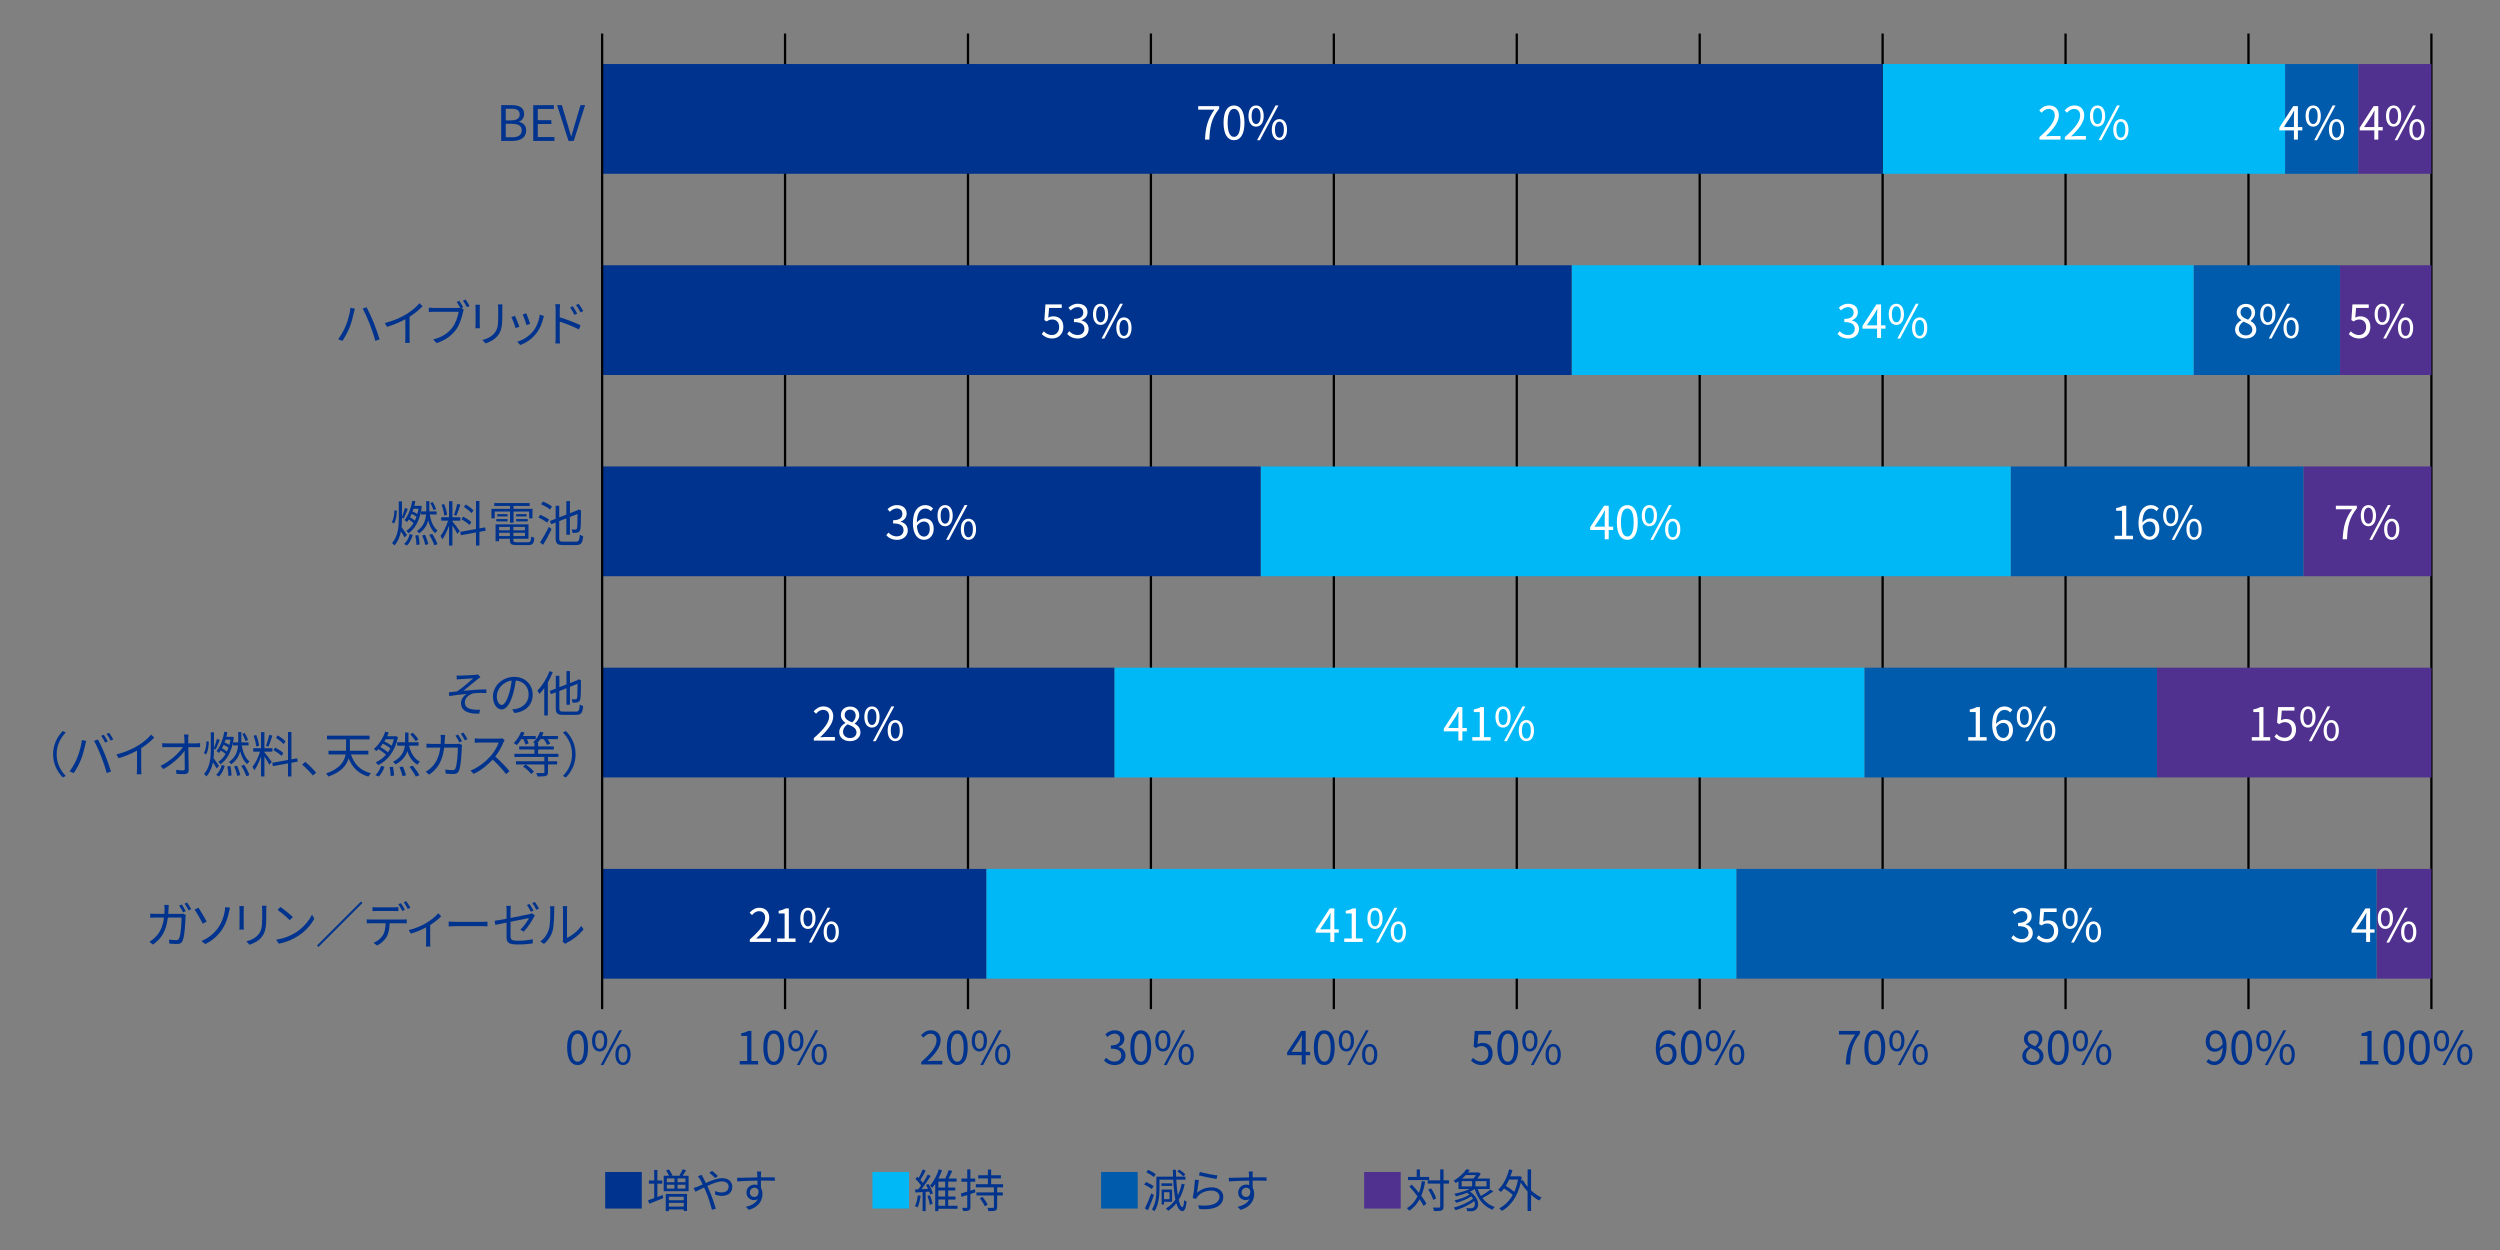 <?xml version="1.0" encoding="UTF-8"?>
<svg id="_レイヤー_1" data-name="レイヤー 1" xmlns="http://www.w3.org/2000/svg" viewBox="0 0 820 410">
  <rect x="0" y="0" width="820" height="410" fill="#808080" stroke="none"/>
  <g>
    <rect x="257.125" y="11" width=".75" height="320" style="fill: #000; stroke-width: 0px;"/>
    <rect x="317.125" y="11" width=".75" height="320" style="fill: #000; stroke-width: 0px;"/>
    <rect x="377.125" y="11" width=".75" height="320" style="fill: #000; stroke-width: 0px;"/>
    <rect x="437.125" y="11" width=".75" height="320" style="fill: #000; stroke-width: 0px;"/>
    <rect x="497.125" y="11" width=".75" height="320" style="fill: #000; stroke-width: 0px;"/>
    <rect x="557.125" y="11" width=".75" height="320" style="fill: #000; stroke-width: 0px;"/>
    <rect x="617.125" y="11" width=".75" height="320" style="fill: #000; stroke-width: 0px;"/>
    <rect x="677.125" y="11" width=".75" height="320" style="fill: #000; stroke-width: 0px;"/>
    <rect x="737.125" y="11" width=".75" height="320" style="fill: #000; stroke-width: 0px;"/>
    <rect x="797.125" y="11" width=".75" height="320" style="fill: #000; stroke-width: 0px;"/>
  </g>
  <g>
    <rect x="773.5" y="21" width="24" height="36" style="fill: #51318f; stroke-width: 0px;"/>
    <rect x="749.5" y="21" width="24" height="36" style="fill: #005bac; stroke-width: 0px;"/>
    <rect x="617.5" y="21" width="132" height="36" style="fill: #00b8f5; stroke-width: 0px;"/>
    <rect x="197.5" y="21" width="420" height="36" style="fill: #00338d; stroke-width: 0px;"/>
  </g>
  <g>
    <rect x="767.5" y="87" width="30" height="36" style="fill: #51318f; stroke-width: 0px;"/>
    <rect x="719.5" y="87" width="48" height="36" style="fill: #005bac; stroke-width: 0px;"/>
    <rect x="515.5" y="87" width="204" height="36" style="fill: #00b8f5; stroke-width: 0px;"/>
    <rect x="197.5" y="87" width="318" height="36" style="fill: #00338d; stroke-width: 0px;"/>
  </g>
  <g>
    <rect x="755.5" y="153" width="42" height="36" style="fill: #51318f; stroke-width: 0px;"/>
    <rect x="659.5" y="153" width="96" height="36" style="fill: #005bac; stroke-width: 0px;"/>
    <rect x="413.5" y="153" width="246" height="36" style="fill: #00b8f5; stroke-width: 0px;"/>
    <rect x="197.5" y="153" width="216" height="36" style="fill: #00338d; stroke-width: 0px;"/>
  </g>
  <g>
    <rect x="707.5" y="219" width="90" height="36" style="fill: #51318f; stroke-width: 0px;"/>
    <rect x="611.5" y="219" width="96" height="36" style="fill: #005bac; stroke-width: 0px;"/>
    <rect x="365.5" y="219" width="246" height="36" style="fill: #00b8f5; stroke-width: 0px;"/>
    <rect x="197.5" y="219" width="168" height="36" style="fill: #00338d; stroke-width: 0px;"/>
  </g>
  <g>
    <rect x="779.5" y="285" width="18" height="36" style="fill: #51318f; stroke-width: 0px;"/>
    <rect x="569.5" y="285" width="210" height="36" style="fill: #005bac; stroke-width: 0px;"/>
    <rect x="323.5" y="285" width="246" height="36" style="fill: #00b8f5; stroke-width: 0px;"/>
    <rect x="197.5" y="285" width="126" height="36" style="fill: #00338d; stroke-width: 0px;"/>
  </g>
  <g>
    <path d="M210.5,384.406v12h-12v-12h12Z" style="fill: #00338d; stroke-width: 0px;"/>
    <path d="M215.615,392.611c.57-.21,1.155-.435,1.74-.66l.21,1.035c-1.59.645-3.3,1.305-4.605,1.83l-.405-1.125c.555-.18,1.26-.42,2.025-.705v-4.74h-1.74v-1.05h1.74v-3.465h1.035v3.465h1.605v1.05h-1.605v4.365ZM225.859,385.651v5.07h-8.16v-5.07h1.74c-.21-.525-.6-1.2-.975-1.74l.945-.33c.45.57.93,1.38,1.125,1.89l-.435.18h3.135l-.36-.12c.36-.555.795-1.41,1.035-2.01l1.125.33c-.36.645-.78,1.305-1.14,1.8h1.965ZM218.36,391.621h6.99v5.58h-1.08v-.51h-4.875v.555h-1.035v-5.625ZM218.72,387.766h2.49v-1.245h-2.49v1.245ZM218.72,389.851h2.49v-1.26h-2.49v1.26ZM219.395,392.536v1.155h4.875v-1.155h-4.875ZM224.27,395.775v-1.23h-4.875v1.23h4.875ZM224.825,386.521h-2.595v1.245h2.595v-1.245ZM224.825,388.591h-2.595v1.26h2.595v-1.26Z" style="fill: #00338d; stroke-width: 0px;"/>
    <path d="M230.149,385.336c.12.24.375.72.525.975.255.495.555,1.095.855,1.71,1.785-.795,3.794-1.59,5.339-1.59,2.055,0,3.315,1.185,3.315,2.805,0,1.71-1.095,3.015-3.42,3.015-.825,0-1.665-.21-2.22-.42l.045-1.2c.555.27,1.305.495,2.1.495,1.635,0,2.295-.885,2.295-1.935,0-.9-.69-1.695-2.16-1.695-1.29,0-3.12.705-4.83,1.5.195.405.39.825.57,1.23.81,1.83,1.74,4.605,2.25,6.24l-1.29.345c-.465-1.755-1.17-4.155-2.025-6.09-.18-.42-.375-.84-.555-1.23-1.14.555-2.175,1.095-2.85,1.395l-.585-1.23c.435-.12.96-.3,1.23-.405.495-.195,1.095-.465,1.74-.75-.3-.66-.585-1.215-.84-1.635-.18-.315-.48-.75-.72-1.05l1.229-.48ZM234.604,386.401c-.57-.57-1.29-1.26-1.935-1.725l.87-.63c.495.375,1.38,1.095,1.935,1.68l-.87.675Z" style="fill: #00338d; stroke-width: 0px;"/>
    <path d="M249.575,387.226c0,.84.015,1.755.03,2.43.315.51.48,1.17.48,1.905,0,2.01-.975,4.245-4.425,5.28l-1.035-1.005c1.95-.45,3.33-1.26,3.945-2.58-.36.255-.78.375-1.275.375-1.26,0-2.46-.885-2.46-2.49,0-1.47,1.215-2.595,2.625-2.595.36,0,.69.06.99.165,0-.435,0-.96-.015-1.47-2.25.015-4.77.12-6.63.255l-.03-1.17c1.65-.03,4.44-.12,6.645-.15,0-.42-.015-.765-.03-.975-.015-.315-.06-.75-.09-.93h1.365l-.075.93c0,.225-.015.57-.015.96h.225c1.8,0,3.63.015,4.35.015l-.015,1.125c-.84-.045-2.19-.075-4.365-.075h-.195ZM248.78,390.48c-.24-.645-.735-.915-1.32-.915-.765,0-1.5.6-1.5,1.56,0,.93.69,1.47,1.515,1.47.87,0,1.44-.705,1.305-2.115Z" style="fill: #00338d; stroke-width: 0px;"/>
    <path d="M298.16,384.406v12h-12v-12h12Z" style="fill: #00b8f5; stroke-width: 0px;"/>
    <path d="M301.985,392.221c-.21,1.41-.555,2.85-1.035,3.81-.165-.135-.615-.33-.825-.405.465-.915.75-2.265.915-3.57l.945.165ZM304.55,388.336c.615.96,1.215,2.25,1.44,3.075l-.885.405c-.06-.285-.165-.615-.315-.96l-1.185.075v6.315h-.99v-6.255l-2.355.15-.105-1.005,1.035-.045c.3-.375.615-.795.93-1.245-.435-.675-1.185-1.53-1.86-2.175l.6-.705c.15.135.3.27.45.42.495-.855,1.02-1.995,1.335-2.82l.975.36c-.51,1.035-1.155,2.25-1.725,3.09.315.33.585.66.81.96.615-.93,1.185-1.905,1.605-2.715l.945.435c-.855,1.365-1.995,3.06-3.015,4.335l2.16-.105c-.21-.435-.435-.87-.675-1.26l.825-.33ZM305,392.025c.405.9.75,2.085.855,2.865l-.885.27c-.09-.795-.405-1.98-.795-2.895l.825-.24ZM314.06,396.496h-6.27v.765h-1.035v-8.924c-.315.465-.645.9-.99,1.29-.18-.21-.51-.585-.72-.765,1.26-1.38,2.355-3.57,2.88-5.325l1.065.3c-.315.885-.72,1.815-1.185,2.73h2.235c.42-.825.885-1.965,1.14-2.775l1.155.285c-.375.825-.81,1.74-1.215,2.49h2.655v.99h-2.76v1.95h2.31v.975h-2.31v1.98h2.385v.975h-2.385v2.07h3.045v.99ZM310.01,387.556h-2.22v1.95h2.22v-1.95ZM310.01,390.48h-2.22v1.98h2.22v-1.98ZM307.79,395.505h2.22v-2.07h-2.22v2.07Z" style="fill: #00338d; stroke-width: 0px;"/>
    <path d="M319.925,391.096l-1.635.525v4.29c0,.615-.135.915-.51,1.095-.345.18-.915.225-1.86.21-.045-.285-.18-.735-.33-1.05.645.03,1.23.03,1.395.015.195,0,.27-.06.27-.27v-3.945c-.66.225-1.29.42-1.845.585l-.285-1.065c.585-.165,1.32-.39,2.13-.645v-3.24h-1.92v-1.035h1.92v-3h1.035v3h1.59v1.035h-1.59v2.94l1.485-.465.15,1.02ZM327.064,389.446v1.65h1.845v1.02h-1.845v3.78c0,.69-.135.99-.57,1.155-.45.18-1.17.195-2.28.195-.045-.33-.195-.765-.345-1.08.84.03,1.635.03,1.86.015.21-.015.285-.075.285-.285v-3.78h-5.745v-1.02h5.745v-1.65h-5.925v-1.035h3.945v-1.905h-3.18v-1.02h3.18v-1.86h1.065v1.86h3.195v1.02h-3.195v1.905h3.915v1.035h-1.95ZM322.235,392.536c.66.78,1.395,1.86,1.71,2.58l-.93.555c-.285-.72-.99-1.845-1.635-2.625l.855-.51Z" style="fill: #00338d; stroke-width: 0px;"/>
    <path d="M373.16,384.406v12h-12v-12h12Z" style="fill: #005bac; stroke-width: 0px;"/>
    <path d="M377.75,390c-.525-.465-1.59-1.095-2.475-1.485l.63-.81c.87.345,1.95.93,2.49,1.395l-.645.9ZM378.5,391.98c-.57,1.635-1.335,3.57-1.98,4.995l-1.005-.6c.6-1.2,1.485-3.225,2.1-4.965l.885.57ZM378.425,386.071c-.51-.495-1.56-1.155-2.43-1.575l.63-.795c.855.375,1.935.99,2.46,1.5l-.66.87ZM388.58,388.456c-.45,1.965-1.095,3.66-1.965,5.1.33,1.47.75,2.355,1.215,2.385.27.015.48-.825.585-2.31.18.225.63.48.81.555-.285,2.43-.825,3.075-1.395,3.06-.885-.03-1.53-.96-1.995-2.565-.75.975-1.635,1.785-2.655,2.46-.165-.18-.555-.555-.765-.75,1.275-.75,2.295-1.725,3.12-2.94-.36-1.74-.585-3.975-.72-6.51h-4.515v3c0,2.175-.225,5.265-1.635,7.334-.18-.18-.6-.465-.84-.585,1.335-1.95,1.47-4.725,1.47-6.75v-3.99h5.475c-.03-.735-.06-1.485-.075-2.25h1.005c.015.765.045,1.515.075,2.25h3.044v.99h-3c.105,1.92.285,3.69.51,5.13.555-1.125.975-2.4,1.275-3.795l.975.18ZM384.485,388.996h-3.555v-.87h3.555v.87ZM381.8,394.186v.9h-.78v-4.92h3.405v4.02h-2.625ZM381.8,391.036v2.295h1.815v-2.295h-1.815ZM388.129,385.876c-.405-.51-1.245-1.215-1.979-1.68l.63-.57c.72.435,1.59,1.095,1.995,1.605l-.645.645Z" style="fill: #00338d; stroke-width: 0px;"/>
    <path d="M392.645,391.23c1.425-1.245,3.03-1.785,4.8-1.785,2.28,0,3.795,1.365,3.795,3.105,0,2.67-2.355,4.47-7.875,4.005l-.36-1.23c4.68.57,6.975-.78,6.975-2.805,0-1.185-1.095-2.01-2.61-2.01-1.98,0-3.54.72-4.59,1.965-.21.255-.345.51-.45.75l-1.125-.27c.3-1.35.66-4.47.75-6.03l1.275.165c-.195,1.02-.45,3.18-.585,4.14ZM393.56,384.391c1.275.405,4.425,1.02,5.745,1.14l-.285,1.17c-1.41-.195-4.635-.855-5.775-1.17l.315-1.14Z" style="fill: #00338d; stroke-width: 0px;"/>
    <path d="M410.856,387.226c0,.84.015,1.755.03,2.43.315.51.48,1.17.48,1.905,0,2.01-.975,4.245-4.425,5.28l-1.035-1.005c1.95-.45,3.33-1.26,3.945-2.58-.36.255-.78.375-1.275.375-1.26,0-2.459-.885-2.459-2.49,0-1.47,1.215-2.595,2.625-2.595.36,0,.69.06.99.165,0-.435,0-.96-.015-1.47-2.25.015-4.77.12-6.63.255l-.03-1.17c1.65-.03,4.44-.12,6.645-.15,0-.42-.015-.765-.03-.975-.015-.315-.06-.75-.09-.93h1.365l-.075.93c0,.225-.015.57-.015.96h.225c1.8,0,3.63.015,4.35.015l-.015,1.125c-.84-.045-2.19-.075-4.365-.075h-.195ZM410.061,390.48c-.24-.645-.735-.915-1.32-.915-.765,0-1.5.6-1.5,1.56,0,.93.69,1.47,1.515,1.47.87,0,1.44-.705,1.305-2.115Z" style="fill: #00338d; stroke-width: 0px;"/>
    <path d="M459.44,384.406v12h-12v-12h12Z" style="fill: #51318f; stroke-width: 0px;"/>
    <path d="M467.451,387.556c-.3,1.755-.705,3.315-1.275,4.665.705.93,1.29,1.83,1.665,2.565l-.9.765c-.3-.63-.765-1.395-1.305-2.19-.84,1.545-1.935,2.805-3.39,3.765-.135-.21-.54-.66-.78-.855,1.56-.93,2.67-2.235,3.48-3.885-.825-1.11-1.77-2.25-2.655-3.195l.78-.63c.78.81,1.605,1.755,2.355,2.685.42-1.14.735-2.43.945-3.84l1.08.15ZM468.755,387.061h-6.93v-1.035h2.85v-2.445h1.065v2.445h3.015v1.035ZM475.265,388.216h-1.785v7.515c0,.75-.18,1.08-.63,1.29-.45.18-1.2.21-2.49.21-.045-.3-.195-.825-.36-1.155.945.03,1.77.03,2.025.015.255-.015.36-.09.36-.36v-7.515h-4.095v-1.065h4.095v-3.6h1.095v3.6h1.785v1.065ZM470.09,393.556c-.24-.885-.915-2.325-1.62-3.36l.915-.42c.72,1.02,1.425,2.4,1.65,3.3l-.945.48Z" style="fill: #00338d; stroke-width: 0px;"/>
    <path d="M489.785,390.811c-1.035.75-2.43,1.59-3.555,2.16,1.005,1.335,2.355,2.355,4.035,2.895-.24.225-.57.63-.705.93-2.955-1.125-4.845-3.51-5.85-6.78-.465.3-.99.57-1.545.825,3.045,2.055,3.24,5.084,1.8,6.03-.48.315-.9.405-1.485.42-.33,0-.78-.015-1.215-.03-.03-.285-.135-.735-.315-1.005.51.06,1.005.06,1.35.06.345,0,.675-.03.96-.24.51-.345.675-1.185.315-2.16-1.65,1.305-4.095,2.445-6.12,3.03-.15-.24-.435-.615-.66-.84,2.205-.525,4.86-1.725,6.36-2.97-.15-.24-.345-.495-.57-.735-1.35.9-3.314,1.695-4.905,2.1-.135-.24-.435-.585-.615-.795,1.635-.33,3.675-1.05,4.935-1.86-.24-.195-.51-.405-.81-.6-1.185.48-2.46.855-3.6,1.14-.135-.195-.405-.63-.6-.825,1.71-.33,3.63-.885,5.1-1.575h-3.705v-2.52c-.285.195-.585.39-.885.57-.165-.255-.51-.6-.75-.75,1.935-1.095,3.405-2.565,4.2-3.78l1.155.24c-.195.27-.405.555-.63.825h3.285l.18-.06.75.48c-.3.51-.705,1.08-1.125,1.56h4.095v3.435h-3.959c.27.825.615,1.59,1.05,2.28,1.065-.6,2.355-1.44,3.15-2.1l.885.645ZM479.421,389.131h3.435v-1.71h-3.435v1.71ZM480.741,385.426c-.36.375-.75.765-1.185,1.125h3.705c.315-.33.63-.735.87-1.125h-3.39ZM487.565,387.421h-3.63v1.71h3.63v-1.71Z" style="fill: #00338d; stroke-width: 0px;"/>
    <path d="M502.19,390.451c1.065,1.005,2.28,1.83,3.465,2.37-.255.21-.6.645-.795.945-.9-.465-1.815-1.11-2.67-1.86v5.31h-1.14v-6.405c-.855-.915-1.635-1.92-2.235-2.94-1.095,4.725-3.345,7.71-6.194,9.3-.195-.255-.615-.66-.885-.825,1.785-.93,3.3-2.385,4.44-4.41-.69-.66-1.83-1.5-2.865-2.13-.315.42-.645.81-.99,1.155-.18-.195-.66-.555-.915-.72,1.65-1.53,2.895-4.005,3.585-6.69l1.095.225c-.195.705-.42,1.41-.675,2.07h2.82l.21-.06.72.27c-.06.435-.15.855-.225,1.26l.585-.225c.405.75.93,1.485,1.53,2.19v-5.715h1.14v6.885ZM494.991,386.881c-.345.75-.705,1.455-1.11,2.085.975.57,2.085,1.32,2.805,1.965.525-1.185.945-2.535,1.23-4.05h-2.925Z" style="fill: #00338d; stroke-width: 0px;"/>
  </g>
  <rect x="197.125" y="11" width=".75" height="320" style="fill: #000; stroke-width: 0px;"/>
  <g>
    <path d="M186.019,343.607c0-3.825,1.335-5.67,3.435-5.67,2.085,0,3.42,1.86,3.42,5.67,0,3.825-1.335,5.729-3.42,5.729-2.1,0-3.435-1.905-3.435-5.729ZM191.539,343.607c0-3.21-.84-4.56-2.085-4.56-1.26,0-2.1,1.35-2.1,4.56,0,3.24.84,4.635,2.1,4.635,1.245,0,2.085-1.395,2.085-4.635Z" style="fill: #00338d; stroke-width: 0px;"/>
    <path d="M194.194,341.387c0-2.205.99-3.45,2.49-3.45,1.515,0,2.505,1.245,2.505,3.45,0,2.22-.99,3.495-2.505,3.495-1.5,0-2.49-1.275-2.49-3.495ZM198.154,341.387c0-1.755-.6-2.61-1.47-2.61-.855,0-1.455.855-1.455,2.61s.6,2.64,1.455,2.64c.87,0,1.47-.885,1.47-2.64ZM203.074,337.938h.93l-6.075,11.399h-.915l6.06-11.399ZM201.844,345.857c0-2.205,1.005-3.45,2.505-3.45,1.5,0,2.49,1.245,2.49,3.45,0,2.22-.99,3.479-2.49,3.479-1.5,0-2.505-1.26-2.505-3.479ZM205.803,345.857c0-1.755-.6-2.61-1.455-2.61-.87,0-1.47.854-1.47,2.61,0,1.755.6,2.64,1.47,2.64.855,0,1.455-.885,1.455-2.64Z" style="fill: #00338d; stroke-width: 0px;"/>
  </g>
  <g>
    <path d="M302.159,348.332c3.45-3.015,5.04-5.205,5.04-7.095,0-1.26-.66-2.175-2.025-2.175-.9,0-1.68.555-2.28,1.275l-.795-.78c.9-.975,1.845-1.62,3.24-1.62,1.965,0,3.195,1.29,3.195,3.255,0,2.19-1.725,4.425-4.305,6.87.57-.045,1.245-.105,1.8-.105h3.045v1.185h-6.915v-.81Z" style="fill: #00338d; stroke-width: 0px;"/>
    <path d="M310.559,343.607c0-3.825,1.335-5.67,3.435-5.67,2.085,0,3.42,1.86,3.42,5.67,0,3.825-1.335,5.729-3.42,5.729-2.1,0-3.435-1.905-3.435-5.729ZM316.079,343.607c0-3.21-.84-4.56-2.085-4.56-1.26,0-2.1,1.35-2.1,4.56,0,3.24.84,4.635,2.1,4.635,1.245,0,2.085-1.395,2.085-4.635Z" style="fill: #00338d; stroke-width: 0px;"/>
    <path d="M318.733,341.387c0-2.205.99-3.45,2.49-3.45,1.515,0,2.505,1.245,2.505,3.45,0,2.22-.99,3.495-2.505,3.495-1.5,0-2.49-1.275-2.49-3.495ZM322.693,341.387c0-1.755-.6-2.61-1.47-2.61-.855,0-1.455.855-1.455,2.61s.6,2.64,1.455,2.64c.87,0,1.47-.885,1.47-2.64ZM327.613,337.938h.93l-6.075,11.399h-.915l6.06-11.399ZM326.383,345.857c0-2.205,1.005-3.45,2.505-3.45,1.5,0,2.49,1.245,2.49,3.45,0,2.22-.99,3.479-2.49,3.479-1.5,0-2.505-1.26-2.505-3.479ZM330.343,345.857c0-1.755-.6-2.61-1.455-2.61-.87,0-1.47.854-1.47,2.61,0,1.755.6,2.64,1.47,2.64.855,0,1.455-.885,1.455-2.64Z" style="fill: #00338d; stroke-width: 0px;"/>
  </g>
  <g>
    <path d="M362.123,347.837l.69-.9c.645.675,1.485,1.26,2.73,1.26,1.305,0,2.235-.78,2.235-2.04,0-1.32-.885-2.205-3.42-2.205v-1.05c2.265,0,3.045-.915,3.045-2.1,0-1.065-.72-1.74-1.86-1.77-.885.03-1.665.48-2.28,1.095l-.735-.87c.825-.765,1.8-1.32,3.075-1.32,1.845,0,3.195.99,3.195,2.76,0,1.335-.795,2.22-1.965,2.655v.06c1.305.3,2.34,1.29,2.34,2.79,0,1.965-1.575,3.135-3.525,3.135-1.725,0-2.805-.72-3.525-1.5Z" style="fill: #00338d; stroke-width: 0px;"/>
    <path d="M370.747,343.607c0-3.825,1.335-5.67,3.435-5.67,2.085,0,3.42,1.86,3.42,5.67,0,3.825-1.335,5.729-3.42,5.729-2.1,0-3.435-1.905-3.435-5.729ZM376.267,343.607c0-3.21-.84-4.56-2.085-4.56-1.26,0-2.1,1.35-2.1,4.56,0,3.24.84,4.635,2.1,4.635,1.245,0,2.085-1.395,2.085-4.635Z" style="fill: #00338d; stroke-width: 0px;"/>
    <path d="M378.922,341.387c0-2.205.99-3.45,2.49-3.45,1.515,0,2.505,1.245,2.505,3.45,0,2.22-.99,3.495-2.505,3.495-1.5,0-2.49-1.275-2.49-3.495ZM382.882,341.387c0-1.755-.6-2.61-1.47-2.61-.855,0-1.455.855-1.455,2.61s.6,2.64,1.455,2.64c.87,0,1.47-.885,1.47-2.64ZM387.802,337.938h.93l-6.075,11.399h-.915l6.06-11.399ZM386.572,345.857c0-2.205,1.005-3.45,2.505-3.45,1.5,0,2.49,1.245,2.49,3.45,0,2.22-.99,3.479-2.49,3.479-1.5,0-2.505-1.26-2.505-3.479ZM390.531,345.857c0-1.755-.6-2.61-1.455-2.61-.87,0-1.47.854-1.47,2.61,0,1.755.6,2.64,1.47,2.64.855,0,1.455-.885,1.455-2.64Z" style="fill: #00338d; stroke-width: 0px;"/>
  </g>
  <g>
    <path d="M429.721,346.112h-1.455v3.03h-1.305v-3.03h-4.785v-.9l4.575-7.065h1.515v6.87h1.455v1.095ZM426.961,345.017v-3.375c0-.54.06-1.425.09-1.995h-.06c-.27.54-.57,1.08-.885,1.62l-2.505,3.75h3.36Z" style="fill: #00338d; stroke-width: 0px;"/>
    <path d="M430.936,343.607c0-3.825,1.335-5.67,3.435-5.67,2.085,0,3.42,1.86,3.42,5.67,0,3.825-1.335,5.729-3.42,5.729-2.1,0-3.435-1.905-3.435-5.729ZM436.456,343.607c0-3.21-.84-4.56-2.085-4.56-1.26,0-2.1,1.35-2.1,4.56,0,3.24.84,4.635,2.1,4.635,1.245,0,2.085-1.395,2.085-4.635Z" style="fill: #00338d; stroke-width: 0px;"/>
    <path d="M439.11,341.387c0-2.205.99-3.45,2.49-3.45,1.515,0,2.505,1.245,2.505,3.45,0,2.22-.99,3.495-2.505,3.495-1.5,0-2.49-1.275-2.49-3.495ZM443.07,341.387c0-1.755-.6-2.61-1.47-2.61-.855,0-1.455.855-1.455,2.61s.6,2.64,1.455,2.64c.87,0,1.47-.885,1.47-2.64ZM447.99,337.938h.93l-6.075,11.399h-.915l6.06-11.399ZM446.76,345.857c0-2.205,1.005-3.45,2.505-3.45,1.5,0,2.49,1.245,2.49,3.45,0,2.22-.99,3.479-2.49,3.479-1.5,0-2.505-1.26-2.505-3.479ZM450.72,345.857c0-1.755-.6-2.61-1.455-2.61-.87,0-1.47.854-1.47,2.61,0,1.755.6,2.64,1.47,2.64.855,0,1.455-.885,1.455-2.64Z" style="fill: #00338d; stroke-width: 0px;"/>
  </g>
  <g>
    <path d="M482.485,347.882l.675-.9c.63.63,1.425,1.215,2.7,1.215,1.29,0,2.34-.99,2.34-2.595,0-1.575-.9-2.505-2.28-2.505-.735,0-1.2.225-1.83.645l-.735-.45.345-5.145h5.355v1.17h-4.155l-.27,3.18c.48-.27.975-.435,1.635-.435,1.83,0,3.315,1.08,3.315,3.495s-1.74,3.78-3.6,3.78c-1.71,0-2.76-.72-3.495-1.455Z" style="fill: #00338d; stroke-width: 0px;"/>
    <path d="M491.125,343.607c0-3.825,1.335-5.67,3.435-5.67,2.085,0,3.42,1.86,3.42,5.67,0,3.825-1.335,5.729-3.42,5.729-2.1,0-3.435-1.905-3.435-5.729ZM496.645,343.607c0-3.21-.84-4.56-2.085-4.56-1.26,0-2.1,1.35-2.1,4.56,0,3.24.84,4.635,2.1,4.635,1.245,0,2.085-1.395,2.085-4.635Z" style="fill: #00338d; stroke-width: 0px;"/>
    <path d="M499.299,341.387c0-2.205.99-3.45,2.49-3.45,1.515,0,2.505,1.245,2.505,3.45,0,2.22-.99,3.495-2.505,3.495-1.5,0-2.49-1.275-2.49-3.495ZM503.259,341.387c0-1.755-.6-2.61-1.47-2.61-.855,0-1.455.855-1.455,2.61s.6,2.64,1.455,2.64c.87,0,1.47-.885,1.47-2.64ZM508.179,337.938h.93l-6.075,11.399h-.915l6.06-11.399ZM506.949,345.857c0-2.205,1.005-3.45,2.505-3.45,1.5,0,2.49,1.245,2.49,3.45,0,2.22-.99,3.479-2.49,3.479-1.5,0-2.505-1.26-2.505-3.479ZM510.909,345.857c0-1.755-.6-2.61-1.455-2.61-.87,0-1.47.854-1.47,2.61,0,1.755.6,2.64,1.47,2.64.855,0,1.455-.885,1.455-2.64Z" style="fill: #00338d; stroke-width: 0px;"/>
  </g>
  <g>
    <path d="M548.973,339.917c-.435-.525-1.095-.84-1.77-.84-1.5,0-2.775,1.155-2.835,4.575.675-.825,1.635-1.335,2.505-1.335,1.86,0,3.045,1.155,3.045,3.45,0,2.13-1.44,3.57-3.15,3.57-2.115,0-3.675-1.815-3.675-5.445,0-4.305,1.935-5.955,4.065-5.955,1.14,0,1.965.48,2.565,1.125l-.75.855ZM548.628,345.767c0-1.485-.645-2.43-1.979-2.43-.69,0-1.53.39-2.25,1.41.165,2.28.99,3.525,2.37,3.525,1.05,0,1.86-1.005,1.86-2.505Z" style="fill: #00338d; stroke-width: 0px;"/>
    <path d="M551.313,343.607c0-3.825,1.335-5.67,3.435-5.67,2.085,0,3.42,1.86,3.42,5.67,0,3.825-1.335,5.729-3.42,5.729-2.1,0-3.435-1.905-3.435-5.729ZM556.833,343.607c0-3.21-.84-4.56-2.085-4.56-1.26,0-2.1,1.35-2.1,4.56,0,3.24.84,4.635,2.1,4.635,1.245,0,2.085-1.395,2.085-4.635Z" style="fill: #00338d; stroke-width: 0px;"/>
    <path d="M559.488,341.387c0-2.205.99-3.45,2.49-3.45,1.515,0,2.505,1.245,2.505,3.45,0,2.22-.99,3.495-2.505,3.495-1.5,0-2.49-1.275-2.49-3.495ZM563.448,341.387c0-1.755-.6-2.61-1.47-2.61-.855,0-1.455.855-1.455,2.61s.6,2.64,1.455,2.64c.87,0,1.47-.885,1.47-2.64ZM568.368,337.938h.93l-6.075,11.399h-.915l6.06-11.399ZM567.138,345.857c0-2.205,1.005-3.45,2.505-3.45,1.5,0,2.49,1.245,2.49,3.45,0,2.22-.99,3.479-2.49,3.479-1.5,0-2.505-1.26-2.505-3.479ZM571.097,345.857c0-1.755-.6-2.61-1.455-2.61-.87,0-1.47.854-1.47,2.61,0,1.755.6,2.64,1.47,2.64.855,0,1.455-.885,1.455-2.64Z" style="fill: #00338d; stroke-width: 0px;"/>
  </g>
  <g>
    <path d="M608.501,339.317h-5.325v-1.17h6.885v.825c-2.58,3.315-3.06,5.865-3.225,10.169h-1.425c.18-4.17.945-6.825,3.09-9.825Z" style="fill: #00338d; stroke-width: 0px;"/>
    <path d="M611.501,343.607c0-3.825,1.335-5.67,3.435-5.67,2.085,0,3.42,1.86,3.42,5.67,0,3.825-1.335,5.729-3.42,5.729-2.1,0-3.435-1.905-3.435-5.729ZM617.021,343.607c0-3.21-.84-4.56-2.085-4.56-1.26,0-2.1,1.35-2.1,4.56,0,3.24.84,4.635,2.1,4.635,1.245,0,2.085-1.395,2.085-4.635Z" style="fill: #00338d; stroke-width: 0px;"/>
    <path d="M619.676,341.387c0-2.205.99-3.45,2.49-3.45,1.515,0,2.505,1.245,2.505,3.45,0,2.22-.99,3.495-2.505,3.495-1.5,0-2.49-1.275-2.49-3.495ZM623.636,341.387c0-1.755-.6-2.61-1.47-2.61-.855,0-1.455.855-1.455,2.61s.6,2.64,1.455,2.64c.87,0,1.47-.885,1.47-2.64ZM628.556,337.938h.93l-6.075,11.399h-.915l6.06-11.399ZM627.326,345.857c0-2.205,1.005-3.45,2.505-3.45,1.5,0,2.49,1.245,2.49,3.45,0,2.22-.99,3.479-2.49,3.479-1.5,0-2.505-1.26-2.505-3.479ZM631.286,345.857c0-1.755-.6-2.61-1.455-2.61-.87,0-1.47.854-1.47,2.61,0,1.755.6,2.64,1.47,2.64.855,0,1.455-.885,1.455-2.64Z" style="fill: #00338d; stroke-width: 0px;"/>
  </g>
  <g>
    <path d="M663.305,346.412c0-1.47,1.02-2.49,2.025-3.03v-.075c-.81-.555-1.485-1.38-1.485-2.535,0-1.68,1.29-2.79,3.015-2.79,1.875,0,3.015,1.2,3.015,2.895,0,1.155-.81,2.145-1.47,2.655v.075c.96.555,1.86,1.38,1.86,2.88,0,1.605-1.38,2.85-3.45,2.85-2.025,0-3.51-1.23-3.51-2.925ZM668.96,346.457c0-1.47-1.35-2.025-2.91-2.655-.885.57-1.5,1.44-1.5,2.49,0,1.17.975,2.025,2.295,2.025,1.26,0,2.115-.765,2.115-1.86ZM668.705,340.953c0-1.08-.69-1.965-1.875-1.965-1.005,0-1.74.72-1.74,1.785,0,1.32,1.185,1.89,2.475,2.4.75-.66,1.14-1.41,1.14-2.22Z" style="fill: #00338d; stroke-width: 0px;"/>
    <path d="M671.69,343.607c0-3.825,1.335-5.67,3.435-5.67,2.085,0,3.42,1.86,3.42,5.67,0,3.825-1.335,5.729-3.42,5.729-2.1,0-3.435-1.905-3.435-5.729ZM677.21,343.607c0-3.21-.84-4.56-2.085-4.56-1.26,0-2.1,1.35-2.1,4.56,0,3.24.84,4.635,2.1,4.635,1.245,0,2.085-1.395,2.085-4.635Z" style="fill: #00338d; stroke-width: 0px;"/>
    <path d="M679.865,341.387c0-2.205.99-3.45,2.49-3.45,1.515,0,2.505,1.245,2.505,3.45,0,2.22-.99,3.495-2.505,3.495-1.5,0-2.49-1.275-2.49-3.495ZM683.825,341.387c0-1.755-.6-2.61-1.47-2.61-.855,0-1.455.855-1.455,2.61s.6,2.64,1.455,2.64c.87,0,1.47-.885,1.47-2.64ZM688.745,337.938h.93l-6.075,11.399h-.915l6.06-11.399ZM687.515,345.857c0-2.205,1.005-3.45,2.505-3.45,1.5,0,2.49,1.245,2.49,3.45,0,2.22-.99,3.479-2.49,3.479-1.5,0-2.505-1.26-2.505-3.479ZM691.474,345.857c0-1.755-.6-2.61-1.455-2.61-.87,0-1.47.854-1.47,2.61,0,1.755.6,2.64,1.47,2.64.855,0,1.455-.885,1.455-2.64Z" style="fill: #00338d; stroke-width: 0px;"/>
  </g>
  <g>
    <path d="M724.439,347.357c.465.525,1.14.84,1.845.84,1.425,0,2.655-1.17,2.76-4.59-.66.825-1.605,1.365-2.535,1.365-1.83,0-3.03-1.185-3.03-3.465,0-2.13,1.44-3.57,3.15-3.57,2.115,0,3.689,1.74,3.689,5.235,0,4.455-1.92,6.165-3.99,6.165-1.185,0-2.025-.48-2.64-1.125l.75-.855ZM729.029,342.482c-.15-2.265-.99-3.465-2.4-3.465-1.05,0-1.86.99-1.86,2.49,0,1.485.66,2.445,1.965,2.445.735,0,1.56-.42,2.295-1.47Z" style="fill: #00338d; stroke-width: 0px;"/>
    <path d="M731.878,343.607c0-3.825,1.335-5.67,3.435-5.67,2.085,0,3.42,1.86,3.42,5.67,0,3.825-1.335,5.729-3.42,5.729-2.1,0-3.435-1.905-3.435-5.729ZM737.398,343.607c0-3.21-.84-4.56-2.085-4.56-1.26,0-2.1,1.35-2.1,4.56,0,3.24.84,4.635,2.1,4.635,1.245,0,2.085-1.395,2.085-4.635Z" style="fill: #00338d; stroke-width: 0px;"/>
    <path d="M740.053,341.387c0-2.205.99-3.45,2.49-3.45,1.515,0,2.505,1.245,2.505,3.45,0,2.22-.99,3.495-2.505,3.495-1.5,0-2.49-1.275-2.49-3.495ZM744.013,341.387c0-1.755-.6-2.61-1.47-2.61-.855,0-1.455.855-1.455,2.61s.6,2.64,1.455,2.64c.87,0,1.47-.885,1.47-2.64ZM748.933,337.938h.93l-6.075,11.399h-.915l6.06-11.399ZM747.703,345.857c0-2.205,1.005-3.45,2.505-3.45,1.5,0,2.49,1.245,2.49,3.45,0,2.22-.99,3.479-2.49,3.479-1.5,0-2.505-1.26-2.505-3.479ZM751.663,345.857c0-1.755-.6-2.61-1.455-2.61-.87,0-1.47.854-1.47,2.61,0,1.755.6,2.64,1.47,2.64.855,0,1.455-.885,1.455-2.64Z" style="fill: #00338d; stroke-width: 0px;"/>
  </g>
  <g>
    <path d="M774.062,348.002h2.444v-8.205h-1.95v-.87c.976-.18,1.681-.435,2.28-.78h1.05v9.854h2.205v1.14h-6.029v-1.14Z" style="fill: #00338d; stroke-width: 0px;"/>
    <path d="M781.803,343.607c0-3.825,1.335-5.67,3.435-5.67,2.085,0,3.42,1.86,3.42,5.67,0,3.825-1.335,5.729-3.42,5.729-2.1,0-3.435-1.905-3.435-5.729ZM787.322,343.607c0-3.21-.84-4.56-2.085-4.56-1.26,0-2.1,1.35-2.1,4.56,0,3.24.84,4.635,2.1,4.635,1.245,0,2.085-1.395,2.085-4.635Z" style="fill: #00338d; stroke-width: 0px;"/>
    <path d="M790.128,343.607c0-3.825,1.335-5.67,3.435-5.67,2.085,0,3.42,1.86,3.42,5.67,0,3.825-1.335,5.729-3.42,5.729-2.1,0-3.435-1.905-3.435-5.729ZM795.647,343.607c0-3.21-.84-4.56-2.085-4.56-1.26,0-2.1,1.35-2.1,4.56,0,3.24.84,4.635,2.1,4.635,1.245,0,2.085-1.395,2.085-4.635Z" style="fill: #00338d; stroke-width: 0px;"/>
    <path d="M798.303,341.387c0-2.205.99-3.45,2.49-3.45,1.515,0,2.505,1.245,2.505,3.45,0,2.22-.99,3.495-2.505,3.495-1.5,0-2.49-1.275-2.49-3.495ZM802.263,341.387c0-1.755-.6-2.61-1.47-2.61-.855,0-1.455.855-1.455,2.61s.6,2.64,1.455,2.64c.87,0,1.47-.885,1.47-2.64ZM807.183,337.938h.93l-6.074,11.399h-.915l6.06-11.399ZM805.952,345.857c0-2.205,1.005-3.45,2.505-3.45s2.49,1.245,2.49,3.45c0,2.22-.99,3.479-2.49,3.479s-2.505-1.26-2.505-3.479ZM809.912,345.857c0-1.755-.6-2.61-1.455-2.61-.87,0-1.47.854-1.47,2.61,0,1.755.6,2.64,1.47,2.64.855,0,1.455-.885,1.455-2.64Z" style="fill: #00338d; stroke-width: 0px;"/>
  </g>
  <g>
    <path d="M242.63,348.002h2.445v-8.205h-1.95v-.87c.975-.18,1.68-.435,2.28-.78h1.05v9.854h2.205v1.14h-6.03v-1.14Z" style="fill: #00338d; stroke-width: 0px;"/>
    <path d="M250.37,343.607c0-3.825,1.335-5.67,3.435-5.67,2.085,0,3.42,1.86,3.42,5.67,0,3.825-1.335,5.729-3.42,5.729-2.1,0-3.435-1.905-3.435-5.729ZM255.89,343.607c0-3.21-.84-4.56-2.085-4.56-1.26,0-2.1,1.35-2.1,4.56,0,3.24.84,4.635,2.1,4.635,1.245,0,2.085-1.395,2.085-4.635Z" style="fill: #00338d; stroke-width: 0px;"/>
    <path d="M258.545,341.387c0-2.205.99-3.45,2.49-3.45,1.515,0,2.505,1.245,2.505,3.45,0,2.22-.99,3.495-2.505,3.495-1.5,0-2.49-1.275-2.49-3.495ZM262.505,341.387c0-1.755-.6-2.61-1.47-2.61-.855,0-1.455.855-1.455,2.61s.6,2.64,1.455,2.64c.87,0,1.47-.885,1.47-2.64ZM267.425,337.938h.93l-6.075,11.399h-.915l6.06-11.399ZM266.195,345.857c0-2.205,1.005-3.45,2.505-3.45,1.5,0,2.49,1.245,2.49,3.45,0,2.22-.99,3.479-2.49,3.479-1.5,0-2.505-1.26-2.505-3.479ZM270.154,345.857c0-1.755-.6-2.61-1.455-2.61-.87,0-1.47.854-1.47,2.61,0,1.755.6,2.64,1.47,2.64.855,0,1.455-.885,1.455-2.64Z" style="fill: #00338d; stroke-width: 0px;"/>
  </g>
  <g>
    <path d="M245.928,308.141c3.45-3.015,5.04-5.205,5.04-7.095,0-1.26-.66-2.175-2.025-2.175-.9,0-1.68.555-2.28,1.275l-.795-.78c.9-.975,1.845-1.62,3.24-1.62,1.965,0,3.195,1.29,3.195,3.255,0,2.19-1.725,4.425-4.305,6.87.57-.045,1.245-.105,1.8-.105h3.045v1.185h-6.915v-.81Z" style="fill: #fff; stroke-width: 0px;"/>
    <path d="M254.913,307.811h2.445v-8.205h-1.95v-.87c.975-.18,1.68-.435,2.28-.78h1.05v9.854h2.205v1.14h-6.03v-1.14Z" style="fill: #fff; stroke-width: 0px;"/>
    <path d="M262.502,301.196c0-2.205.99-3.45,2.49-3.45,1.515,0,2.505,1.245,2.505,3.45,0,2.22-.99,3.495-2.505,3.495-1.5,0-2.49-1.275-2.49-3.495ZM266.462,301.196c0-1.755-.6-2.61-1.47-2.61-.855,0-1.455.855-1.455,2.61s.6,2.64,1.455,2.64c.87,0,1.47-.885,1.47-2.64ZM271.382,297.746h.93l-6.075,11.399h-.915l6.06-11.399ZM270.152,305.666c0-2.205,1.005-3.45,2.505-3.45,1.5,0,2.49,1.245,2.49,3.45,0,2.22-.99,3.479-2.49,3.479-1.5,0-2.505-1.26-2.505-3.479ZM274.112,305.666c0-1.755-.6-2.61-1.455-2.61-.87,0-1.47.854-1.47,2.61,0,1.755.6,2.64,1.47,2.64.855,0,1.455-.885,1.455-2.64Z" style="fill: #fff; stroke-width: 0px;"/>
  </g>
  <g>
    <path d="M266.928,242.102c3.45-3.015,5.04-5.205,5.04-7.095,0-1.26-.66-2.175-2.025-2.175-.9,0-1.68.555-2.28,1.275l-.795-.78c.9-.975,1.845-1.62,3.24-1.62,1.965,0,3.195,1.29,3.195,3.255,0,2.19-1.725,4.425-4.305,6.87.57-.045,1.245-.105,1.8-.105h3.045v1.185h-6.915v-.81Z" style="fill: #fff; stroke-width: 0px;"/>
    <path d="M275.268,240.182c0-1.47,1.02-2.49,2.025-3.03v-.075c-.81-.555-1.485-1.38-1.485-2.535,0-1.68,1.29-2.79,3.015-2.79,1.875,0,3.015,1.2,3.015,2.895,0,1.155-.81,2.145-1.47,2.655v.075c.96.555,1.86,1.38,1.86,2.88,0,1.605-1.38,2.85-3.45,2.85-2.025,0-3.51-1.23-3.51-2.925ZM280.922,240.227c0-1.47-1.35-2.025-2.91-2.655-.885.57-1.5,1.44-1.5,2.49,0,1.17.975,2.025,2.295,2.025,1.26,0,2.115-.765,2.115-1.86ZM280.667,234.722c0-1.08-.69-1.965-1.875-1.965-1.005,0-1.74.72-1.74,1.785,0,1.32,1.185,1.89,2.475,2.4.75-.66,1.14-1.41,1.14-2.22Z" style="fill: #fff; stroke-width: 0px;"/>
    <path d="M283.502,235.157c0-2.205.99-3.45,2.49-3.45,1.515,0,2.505,1.245,2.505,3.45,0,2.22-.99,3.495-2.505,3.495-1.5,0-2.49-1.275-2.49-3.495ZM287.462,235.157c0-1.755-.6-2.61-1.47-2.61-.855,0-1.455.855-1.455,2.61s.6,2.64,1.455,2.64c.87,0,1.47-.885,1.47-2.64ZM292.382,231.707h.93l-6.075,11.399h-.915l6.06-11.399ZM291.152,239.627c0-2.205,1.005-3.45,2.505-3.45,1.5,0,2.49,1.245,2.49,3.45,0,2.22-.99,3.479-2.49,3.479-1.5,0-2.505-1.26-2.505-3.479ZM295.112,239.627c0-1.755-.6-2.61-1.455-2.61-.87,0-1.47.854-1.47,2.61,0,1.755.6,2.64,1.47,2.64.855,0,1.455-.885,1.455-2.64Z" style="fill: #fff; stroke-width: 0px;"/>
  </g>
  <g>
    <path d="M290.703,175.568l.69-.9c.645.675,1.485,1.26,2.73,1.26,1.305,0,2.235-.78,2.235-2.04,0-1.32-.885-2.205-3.42-2.205v-1.05c2.265,0,3.045-.915,3.045-2.1,0-1.065-.72-1.74-1.86-1.77-.885.03-1.665.48-2.28,1.095l-.735-.87c.825-.765,1.8-1.32,3.075-1.32,1.845,0,3.195.99,3.195,2.76,0,1.335-.795,2.22-1.965,2.655v.06c1.305.3,2.34,1.29,2.34,2.79,0,1.965-1.575,3.135-3.525,3.135-1.725,0-2.805-.72-3.525-1.5Z" style="fill: #fff; stroke-width: 0px;"/>
    <path d="M305.312,167.649c-.435-.525-1.095-.84-1.77-.84-1.5,0-2.775,1.155-2.835,4.575.675-.825,1.635-1.335,2.505-1.335,1.86,0,3.045,1.155,3.045,3.45,0,2.13-1.44,3.57-3.15,3.57-2.115,0-3.675-1.815-3.675-5.445,0-4.305,1.935-5.955,4.065-5.955,1.14,0,1.965.48,2.565,1.125l-.75.855ZM304.967,173.499c0-1.485-.645-2.43-1.979-2.43-.69,0-1.53.39-2.25,1.41.165,2.28.99,3.525,2.37,3.525,1.05,0,1.86-1.005,1.86-2.505Z" style="fill: #fff; stroke-width: 0px;"/>
    <path d="M307.502,169.119c0-2.205.99-3.45,2.49-3.45,1.515,0,2.505,1.245,2.505,3.45,0,2.22-.99,3.495-2.505,3.495-1.5,0-2.49-1.275-2.49-3.495ZM311.462,169.119c0-1.755-.6-2.61-1.47-2.61-.855,0-1.455.855-1.455,2.61s.6,2.64,1.455,2.64c.87,0,1.47-.885,1.47-2.64ZM316.382,165.669h.93l-6.075,11.399h-.915l6.06-11.399ZM315.152,173.589c0-2.205,1.005-3.45,2.505-3.45,1.5,0,2.49,1.245,2.49,3.45,0,2.22-.99,3.479-2.49,3.479-1.5,0-2.505-1.26-2.505-3.479ZM319.112,173.589c0-1.755-.6-2.61-1.455-2.61-.87,0-1.47.854-1.47,2.61,0,1.755.6,2.64,1.47,2.64.855,0,1.455-.885,1.455-2.64Z" style="fill: #fff; stroke-width: 0px;"/>
  </g>
  <g>
    <path d="M341.688,109.575l.675-.9c.63.63,1.425,1.215,2.7,1.215,1.29,0,2.34-.99,2.34-2.595,0-1.575-.9-2.505-2.28-2.505-.735,0-1.2.225-1.83.645l-.735-.45.345-5.145h5.355v1.17h-4.155l-.27,3.18c.48-.27.975-.435,1.635-.435,1.83,0,3.315,1.08,3.315,3.495s-1.74,3.78-3.6,3.78c-1.71,0-2.76-.72-3.495-1.455Z" style="fill: #fff; stroke-width: 0px;"/>
    <path d="M350.028,109.529l.69-.9c.645.675,1.485,1.26,2.73,1.26,1.305,0,2.235-.78,2.235-2.04,0-1.32-.885-2.205-3.42-2.205v-1.05c2.265,0,3.045-.915,3.045-2.1,0-1.065-.72-1.74-1.86-1.77-.885.03-1.665.48-2.28,1.095l-.735-.87c.825-.765,1.8-1.32,3.075-1.32,1.845,0,3.195.99,3.195,2.76,0,1.335-.795,2.22-1.965,2.655v.06c1.305.3,2.34,1.29,2.34,2.79,0,1.965-1.575,3.135-3.525,3.135-1.725,0-2.805-.72-3.525-1.5Z" style="fill: #fff; stroke-width: 0px;"/>
    <path d="M358.502,103.08c0-2.205.99-3.45,2.49-3.45,1.515,0,2.505,1.245,2.505,3.45,0,2.22-.99,3.495-2.505,3.495-1.5,0-2.49-1.275-2.49-3.495ZM362.462,103.08c0-1.755-.6-2.61-1.47-2.61-.855,0-1.455.855-1.455,2.61s.6,2.64,1.455,2.64c.87,0,1.47-.885,1.47-2.64ZM367.382,99.63h.93l-6.075,11.399h-.915l6.06-11.399ZM366.152,107.55c0-2.205,1.005-3.45,2.505-3.45,1.5,0,2.49,1.245,2.49,3.45,0,2.22-.99,3.479-2.49,3.479-1.5,0-2.505-1.26-2.505-3.479ZM370.112,107.55c0-1.755-.6-2.61-1.455-2.61-.87,0-1.47.854-1.47,2.61,0,1.755.6,2.64,1.47,2.64.855,0,1.455-.885,1.455-2.64Z" style="fill: #fff; stroke-width: 0px;"/>
  </g>
  <g>
    <path d="M398.328,35.971h-5.325v-1.17h6.885v.825c-2.58,3.315-3.06,5.865-3.225,10.169h-1.425c.18-4.17.945-6.825,3.09-9.825Z" style="fill: #fff; stroke-width: 0px;"/>
    <path d="M401.328,40.261c0-3.825,1.335-5.67,3.435-5.67,2.085,0,3.42,1.86,3.42,5.67,0,3.825-1.335,5.729-3.42,5.729-2.1,0-3.435-1.905-3.435-5.729ZM406.848,40.261c0-3.21-.84-4.56-2.085-4.56-1.26,0-2.1,1.35-2.1,4.56,0,3.24.84,4.635,2.1,4.635,1.245,0,2.085-1.395,2.085-4.635Z" style="fill: #fff; stroke-width: 0px;"/>
    <path d="M409.502,38.041c0-2.205.99-3.45,2.49-3.45,1.515,0,2.505,1.245,2.505,3.45,0,2.22-.99,3.495-2.505,3.495-1.5,0-2.49-1.275-2.49-3.495ZM413.462,38.041c0-1.755-.6-2.61-1.47-2.61-.855,0-1.455.855-1.455,2.61s.6,2.64,1.455,2.64c.87,0,1.47-.885,1.47-2.64ZM418.382,34.591h.93l-6.075,11.399h-.915l6.06-11.399ZM417.152,42.511c0-2.205,1.005-3.45,2.505-3.45,1.5,0,2.49,1.245,2.49,3.45,0,2.22-.99,3.479-2.49,3.479-1.5,0-2.505-1.26-2.505-3.479ZM421.112,42.511c0-1.755-.6-2.61-1.455-2.61-.87,0-1.47.854-1.47,2.61,0,1.755.6,2.64,1.47,2.64.855,0,1.455-.885,1.455-2.64Z" style="fill: #fff; stroke-width: 0px;"/>
  </g>
  <g>
    <path d="M439.113,305.921h-1.455v3.03h-1.305v-3.03h-4.785v-.9l4.575-7.065h1.515v6.87h1.455v1.095ZM436.353,304.826v-3.375c0-.54.06-1.425.09-1.995h-.06c-.27.54-.57,1.08-.885,1.62l-2.505,3.75h3.36Z" style="fill: #fff; stroke-width: 0px;"/>
    <path d="M440.913,307.811h2.445v-8.205h-1.95v-.87c.975-.18,1.68-.435,2.28-.78h1.05v9.854h2.205v1.14h-6.03v-1.14Z" style="fill: #fff; stroke-width: 0px;"/>
    <path d="M448.502,301.196c0-2.205.99-3.45,2.49-3.45,1.515,0,2.505,1.245,2.505,3.45,0,2.22-.99,3.495-2.505,3.495-1.5,0-2.49-1.275-2.49-3.495ZM452.462,301.196c0-1.755-.6-2.61-1.47-2.61-.855,0-1.455.855-1.455,2.61s.6,2.64,1.455,2.64c.87,0,1.47-.885,1.47-2.64ZM457.382,297.746h.93l-6.075,11.399h-.915l6.06-11.399ZM456.152,305.666c0-2.205,1.005-3.45,2.505-3.45,1.5,0,2.49,1.245,2.49,3.45,0,2.22-.99,3.479-2.49,3.479-1.5,0-2.505-1.26-2.505-3.479ZM460.112,305.666c0-1.755-.6-2.61-1.455-2.61-.87,0-1.47.854-1.47,2.61,0,1.755.6,2.64,1.47,2.64.855,0,1.455-.885,1.455-2.64Z" style="fill: #fff; stroke-width: 0px;"/>
  </g>
  <g>
    <path d="M481.113,239.882h-1.455v3.03h-1.305v-3.03h-4.785v-.9l4.575-7.065h1.515v6.87h1.455v1.095ZM478.353,238.787v-3.375c0-.54.06-1.425.09-1.995h-.06c-.27.54-.57,1.08-.885,1.62l-2.505,3.75h3.36Z" style="fill: #fff; stroke-width: 0px;"/>
    <path d="M482.913,241.771h2.445v-8.205h-1.95v-.87c.975-.18,1.68-.435,2.28-.78h1.05v9.854h2.205v1.14h-6.03v-1.14Z" style="fill: #fff; stroke-width: 0px;"/>
    <path d="M490.502,235.157c0-2.205.99-3.45,2.49-3.45,1.515,0,2.505,1.245,2.505,3.45,0,2.22-.99,3.495-2.505,3.495-1.5,0-2.49-1.275-2.49-3.495ZM494.462,235.157c0-1.755-.6-2.61-1.47-2.61-.855,0-1.455.855-1.455,2.61s.6,2.64,1.455,2.64c.87,0,1.47-.885,1.47-2.64ZM499.382,231.707h.93l-6.075,11.399h-.915l6.06-11.399ZM498.152,239.627c0-2.205,1.005-3.45,2.505-3.45,1.5,0,2.49,1.245,2.49,3.45,0,2.22-.99,3.479-2.49,3.479-1.5,0-2.505-1.26-2.505-3.479ZM502.112,239.627c0-1.755-.6-2.61-1.455-2.61-.87,0-1.47.854-1.47,2.61,0,1.755.6,2.64,1.47,2.64.855,0,1.455-.885,1.455-2.64Z" style="fill: #fff; stroke-width: 0px;"/>
  </g>
  <g>
    <path d="M529.113,173.844h-1.455v3.03h-1.305v-3.03h-4.785v-.9l4.575-7.065h1.515v6.87h1.455v1.095ZM526.353,172.749v-3.375c0-.54.06-1.425.09-1.995h-.06c-.27.54-.57,1.08-.885,1.62l-2.505,3.75h3.36Z" style="fill: #fff; stroke-width: 0px;"/>
    <path d="M530.328,171.339c0-3.825,1.335-5.67,3.435-5.67,2.085,0,3.42,1.86,3.42,5.67,0,3.825-1.335,5.729-3.42,5.729-2.1,0-3.435-1.905-3.435-5.729ZM535.848,171.339c0-3.21-.84-4.56-2.085-4.56-1.26,0-2.1,1.35-2.1,4.56,0,3.24.84,4.635,2.1,4.635,1.245,0,2.085-1.395,2.085-4.635Z" style="fill: #fff; stroke-width: 0px;"/>
    <path d="M538.502,169.119c0-2.205.99-3.45,2.49-3.45,1.515,0,2.505,1.245,2.505,3.45,0,2.22-.99,3.495-2.505,3.495-1.5,0-2.49-1.275-2.49-3.495ZM542.462,169.119c0-1.755-.6-2.61-1.47-2.61-.855,0-1.455.855-1.455,2.61s.6,2.64,1.455,2.64c.87,0,1.47-.885,1.47-2.64ZM547.382,165.669h.93l-6.075,11.399h-.915l6.06-11.399ZM546.152,173.589c0-2.205,1.005-3.45,2.505-3.45,1.5,0,2.49,1.245,2.49,3.45,0,2.22-.99,3.479-2.49,3.479-1.5,0-2.505-1.26-2.505-3.479ZM550.112,173.589c0-1.755-.6-2.61-1.455-2.61-.87,0-1.47.854-1.47,2.61,0,1.755.6,2.64,1.47,2.64.855,0,1.455-.885,1.455-2.64Z" style="fill: #fff; stroke-width: 0px;"/>
  </g>
  <g>
    <path d="M602.703,109.529l.69-.9c.645.675,1.485,1.26,2.73,1.26,1.305,0,2.235-.78,2.235-2.04,0-1.32-.885-2.205-3.42-2.205v-1.05c2.265,0,3.045-.915,3.045-2.1,0-1.065-.72-1.74-1.86-1.77-.885.03-1.665.48-2.28,1.095l-.735-.87c.825-.765,1.8-1.32,3.075-1.32,1.845,0,3.195.99,3.195,2.76,0,1.335-.795,2.22-1.965,2.655v.06c1.305.3,2.34,1.29,2.34,2.79,0,1.965-1.575,3.135-3.525,3.135-1.725,0-2.805-.72-3.525-1.5Z" style="fill: #fff; stroke-width: 0px;"/>
    <path d="M618.438,107.805h-1.455v3.03h-1.305v-3.03h-4.785v-.9l4.575-7.065h1.515v6.87h1.455v1.095ZM615.678,106.709v-3.375c0-.54.06-1.425.09-1.995h-.06c-.27.54-.57,1.08-.885,1.62l-2.505,3.75h3.36Z" style="fill: #fff; stroke-width: 0px;"/>
    <path d="M619.502,103.08c0-2.205.99-3.45,2.49-3.45,1.515,0,2.505,1.245,2.505,3.45,0,2.22-.99,3.495-2.505,3.495-1.5,0-2.49-1.275-2.49-3.495ZM623.462,103.08c0-1.755-.6-2.61-1.47-2.61-.855,0-1.455.855-1.455,2.61s.6,2.64,1.455,2.64c.87,0,1.47-.885,1.47-2.64ZM628.382,99.63h.93l-6.075,11.399h-.915l6.06-11.399ZM627.152,107.55c0-2.205,1.005-3.45,2.505-3.45,1.5,0,2.49,1.245,2.49,3.45,0,2.22-.99,3.479-2.49,3.479-1.5,0-2.505-1.26-2.505-3.479ZM631.112,107.55c0-1.755-.6-2.61-1.455-2.61-.87,0-1.47.854-1.47,2.61,0,1.755.6,2.64,1.47,2.64.855,0,1.455-.885,1.455-2.64Z" style="fill: #fff; stroke-width: 0px;"/>
  </g>
  <g>
    <path d="M668.928,44.985c3.45-3.015,5.04-5.205,5.04-7.095,0-1.26-.66-2.175-2.025-2.175-.9,0-1.68.555-2.28,1.275l-.795-.78c.9-.975,1.845-1.62,3.24-1.62,1.965,0,3.195,1.29,3.195,3.255,0,2.19-1.725,4.425-4.305,6.87.57-.045,1.245-.105,1.8-.105h3.045v1.185h-6.915v-.81Z" style="fill: #fff; stroke-width: 0px;"/>
    <path d="M677.253,44.985c3.45-3.015,5.04-5.205,5.04-7.095,0-1.26-.66-2.175-2.025-2.175-.9,0-1.68.555-2.28,1.275l-.795-.78c.9-.975,1.845-1.62,3.24-1.62,1.965,0,3.195,1.29,3.195,3.255,0,2.19-1.725,4.425-4.305,6.87.57-.045,1.245-.105,1.8-.105h3.045v1.185h-6.915v-.81Z" style="fill: #fff; stroke-width: 0px;"/>
    <path d="M685.502,38.041c0-2.205.99-3.45,2.49-3.45,1.515,0,2.505,1.245,2.505,3.45,0,2.22-.99,3.495-2.505,3.495-1.5,0-2.49-1.275-2.49-3.495ZM689.462,38.041c0-1.755-.6-2.61-1.47-2.61-.855,0-1.455.855-1.455,2.61s.6,2.64,1.455,2.64c.87,0,1.47-.885,1.47-2.64ZM694.382,34.591h.93l-6.075,11.399h-.915l6.06-11.399ZM693.152,42.511c0-2.205,1.005-3.45,2.505-3.45,1.5,0,2.49,1.245,2.49,3.45,0,2.22-.99,3.479-2.49,3.479-1.5,0-2.505-1.26-2.505-3.479ZM697.112,42.511c0-1.755-.6-2.61-1.455-2.61-.87,0-1.47.854-1.47,2.61,0,1.755.6,2.64,1.47,2.64.855,0,1.455-.885,1.455-2.64Z" style="fill: #fff; stroke-width: 0px;"/>
  </g>
  <g>
    <path d="M659.703,307.646l.69-.9c.645.675,1.485,1.26,2.73,1.26,1.305,0,2.235-.78,2.235-2.04,0-1.32-.885-2.205-3.42-2.205v-1.05c2.265,0,3.045-.915,3.045-2.1,0-1.065-.72-1.74-1.86-1.77-.885.03-1.665.48-2.28,1.095l-.735-.87c.825-.765,1.8-1.32,3.075-1.32,1.845,0,3.195.99,3.195,2.76,0,1.335-.795,2.22-1.965,2.655v.06c1.305.3,2.34,1.29,2.34,2.79,0,1.965-1.575,3.135-3.525,3.135-1.725,0-2.805-.72-3.525-1.5Z" style="fill: #fff; stroke-width: 0px;"/>
    <path d="M668.013,307.691l.675-.9c.63.63,1.425,1.215,2.7,1.215,1.29,0,2.34-.99,2.34-2.595,0-1.575-.9-2.505-2.28-2.505-.735,0-1.2.225-1.83.645l-.735-.45.345-5.145h5.355v1.17h-4.155l-.27,3.18c.48-.27.975-.435,1.635-.435,1.83,0,3.315,1.08,3.315,3.495s-1.74,3.78-3.6,3.78c-1.71,0-2.76-.72-3.495-1.455Z" style="fill: #fff; stroke-width: 0px;"/>
    <path d="M676.502,301.196c0-2.205.99-3.45,2.49-3.45,1.515,0,2.505,1.245,2.505,3.45,0,2.22-.99,3.495-2.505,3.495-1.5,0-2.49-1.275-2.49-3.495ZM680.462,301.196c0-1.755-.6-2.61-1.47-2.61-.855,0-1.455.855-1.455,2.61s.6,2.64,1.455,2.64c.87,0,1.47-.885,1.47-2.64ZM685.382,297.746h.93l-6.075,11.399h-.915l6.06-11.399ZM684.152,305.666c0-2.205,1.005-3.45,2.505-3.45,1.5,0,2.49,1.245,2.49,3.45,0,2.22-.99,3.479-2.49,3.479-1.5,0-2.505-1.26-2.505-3.479ZM688.112,305.666c0-1.755-.6-2.61-1.455-2.61-.87,0-1.47.854-1.47,2.61,0,1.755.6,2.64,1.47,2.64.855,0,1.455-.885,1.455-2.64Z" style="fill: #fff; stroke-width: 0px;"/>
  </g>
  <g>
    <path d="M645.588,241.771h2.445v-8.205h-1.95v-.87c.975-.18,1.68-.435,2.28-.78h1.05v9.854h2.205v1.14h-6.03v-1.14Z" style="fill: #fff; stroke-width: 0px;"/>
    <path d="M659.312,233.687c-.435-.525-1.095-.84-1.77-.84-1.5,0-2.775,1.155-2.835,4.575.675-.825,1.635-1.335,2.505-1.335,1.86,0,3.045,1.155,3.045,3.45,0,2.13-1.44,3.57-3.15,3.57-2.115,0-3.675-1.815-3.675-5.445,0-4.305,1.935-5.955,4.065-5.955,1.14,0,1.965.48,2.565,1.125l-.75.855ZM658.967,239.537c0-1.485-.645-2.43-1.979-2.43-.69,0-1.53.39-2.25,1.41.165,2.28.99,3.525,2.37,3.525,1.05,0,1.86-1.005,1.86-2.505Z" style="fill: #fff; stroke-width: 0px;"/>
    <path d="M661.502,235.157c0-2.205.99-3.45,2.49-3.45,1.515,0,2.505,1.245,2.505,3.45,0,2.22-.99,3.495-2.505,3.495-1.5,0-2.49-1.275-2.49-3.495ZM665.462,235.157c0-1.755-.6-2.61-1.47-2.61-.855,0-1.455.855-1.455,2.61s.6,2.64,1.455,2.64c.87,0,1.47-.885,1.47-2.64ZM670.382,231.707h.93l-6.075,11.399h-.915l6.06-11.399ZM669.152,239.627c0-2.205,1.005-3.45,2.505-3.45,1.5,0,2.49,1.245,2.49,3.45,0,2.22-.99,3.479-2.49,3.479-1.5,0-2.505-1.26-2.505-3.479ZM673.112,239.627c0-1.755-.6-2.61-1.455-2.61-.87,0-1.47.854-1.47,2.61,0,1.755.6,2.64,1.47,2.64.855,0,1.455-.885,1.455-2.64Z" style="fill: #fff; stroke-width: 0px;"/>
  </g>
  <g>
    <path d="M693.588,175.733h2.445v-8.205h-1.95v-.87c.975-.18,1.68-.435,2.28-.78h1.05v9.854h2.205v1.14h-6.03v-1.14Z" style="fill: #fff; stroke-width: 0px;"/>
    <path d="M707.312,167.649c-.435-.525-1.095-.84-1.77-.84-1.5,0-2.775,1.155-2.835,4.575.675-.825,1.635-1.335,2.505-1.335,1.86,0,3.045,1.155,3.045,3.45,0,2.13-1.44,3.57-3.15,3.57-2.115,0-3.675-1.815-3.675-5.445,0-4.305,1.935-5.955,4.065-5.955,1.14,0,1.965.48,2.565,1.125l-.75.855ZM706.967,173.499c0-1.485-.645-2.43-1.979-2.43-.69,0-1.53.39-2.25,1.41.165,2.28.99,3.525,2.37,3.525,1.05,0,1.86-1.005,1.86-2.505Z" style="fill: #fff; stroke-width: 0px;"/>
    <path d="M709.502,169.119c0-2.205.99-3.45,2.49-3.45,1.515,0,2.505,1.245,2.505,3.45,0,2.22-.99,3.495-2.505,3.495-1.5,0-2.49-1.275-2.49-3.495ZM713.462,169.119c0-1.755-.6-2.61-1.47-2.61-.855,0-1.455.855-1.455,2.61s.6,2.64,1.455,2.64c.87,0,1.47-.885,1.47-2.64ZM718.382,165.669h.93l-6.075,11.399h-.915l6.06-11.399ZM717.152,173.589c0-2.205,1.005-3.45,2.505-3.45,1.5,0,2.49,1.245,2.49,3.45,0,2.22-.99,3.479-2.49,3.479-1.5,0-2.505-1.26-2.505-3.479ZM721.112,173.589c0-1.755-.6-2.61-1.455-2.61-.87,0-1.47.854-1.47,2.61,0,1.755.6,2.64,1.47,2.64.855,0,1.455-.885,1.455-2.64Z" style="fill: #fff; stroke-width: 0px;"/>
  </g>
  <g>
    <path d="M733.105,108.104c0-1.47,1.02-2.49,2.025-3.03v-.075c-.81-.555-1.485-1.38-1.485-2.535,0-1.68,1.29-2.79,3.015-2.79,1.875,0,3.015,1.2,3.015,2.895,0,1.155-.81,2.145-1.47,2.655v.075c.96.555,1.86,1.38,1.86,2.88,0,1.605-1.38,2.85-3.45,2.85-2.025,0-3.51-1.23-3.51-2.925ZM738.76,108.149c0-1.47-1.35-2.025-2.91-2.655-.885.57-1.5,1.44-1.5,2.49,0,1.17.975,2.025,2.295,2.025,1.26,0,2.115-.765,2.115-1.86ZM738.505,102.645c0-1.08-.69-1.965-1.875-1.965-1.005,0-1.74.72-1.74,1.785,0,1.32,1.185,1.89,2.475,2.4.75-.66,1.14-1.41,1.14-2.22Z" style="fill: #fff; stroke-width: 0px;"/>
    <path d="M741.34,103.08c0-2.205.99-3.45,2.49-3.45,1.515,0,2.505,1.245,2.505,3.45,0,2.22-.99,3.495-2.505,3.495-1.5,0-2.49-1.275-2.49-3.495ZM745.3,103.08c0-1.755-.6-2.61-1.47-2.61-.855,0-1.455.855-1.455,2.61s.6,2.64,1.455,2.64c.87,0,1.47-.885,1.47-2.64ZM750.22,99.63h.93l-6.075,11.399h-.915l6.06-11.399ZM748.99,107.55c0-2.205,1.005-3.45,2.505-3.45,1.5,0,2.49,1.245,2.49,3.45,0,2.22-.99,3.479-2.49,3.479-1.5,0-2.505-1.26-2.505-3.479ZM752.949,107.55c0-1.755-.6-2.61-1.455-2.61-.87,0-1.47.854-1.47,2.61,0,1.755.6,2.64,1.47,2.64.855,0,1.455-.885,1.455-2.64Z" style="fill: #fff; stroke-width: 0px;"/>
  </g>
  <g>
    <path d="M755.169,42.766h-1.455v3.03h-1.305v-3.03h-4.785v-.9l4.575-7.065h1.515v6.87h1.455v1.095ZM752.409,41.67v-3.375c0-.54.06-1.425.09-1.995h-.06c-.27.54-.57,1.08-.885,1.62l-2.505,3.75h3.36Z" style="fill: #fff; stroke-width: 0px;"/>
    <path d="M756.234,38.041c0-2.205.99-3.45,2.49-3.45,1.515,0,2.505,1.245,2.505,3.45,0,2.22-.99,3.495-2.505,3.495-1.5,0-2.49-1.275-2.49-3.495ZM760.194,38.041c0-1.755-.6-2.61-1.47-2.61-.855,0-1.455.855-1.455,2.61s.6,2.64,1.455,2.64c.87,0,1.47-.885,1.47-2.64ZM765.114,34.591h.93l-6.075,11.399h-.915l6.06-11.399ZM763.883,42.511c0-2.205,1.005-3.45,2.505-3.45,1.5,0,2.491,1.245,2.491,3.45,0,2.22-.99,3.479-2.491,3.479-1.5,0-2.505-1.26-2.505-3.479ZM767.844,42.511c0-1.755-.6-2.61-1.456-2.61-.87,0-1.47.854-1.47,2.61,0,1.755.6,2.64,1.47,2.64.856,0,1.456-.885,1.456-2.64Z" style="fill: #fff; stroke-width: 0px;"/>
  </g>
  <g>
    <path d="M778.847,305.921h-1.455v3.03h-1.305v-3.03h-4.785v-.9l4.575-7.065h1.515v6.87h1.455v1.095ZM776.087,304.826v-3.375c0-.54.06-1.425.09-1.995h-.06c-.271.54-.57,1.08-.886,1.62l-2.505,3.75h3.36Z" style="fill: #fff; stroke-width: 0px;"/>
    <path d="M779.912,301.196c0-2.205.99-3.45,2.49-3.45,1.515,0,2.505,1.245,2.505,3.45,0,2.22-.99,3.495-2.505,3.495-1.5,0-2.49-1.275-2.49-3.495ZM783.872,301.196c0-1.755-.6-2.61-1.47-2.61-.855,0-1.455.855-1.455,2.61s.6,2.64,1.455,2.64c.87,0,1.47-.885,1.47-2.64ZM788.792,297.746h.93l-6.074,11.399h-.915l6.06-11.399ZM787.562,305.666c0-2.205,1.005-3.45,2.505-3.45s2.49,1.245,2.49,3.45c0,2.22-.99,3.479-2.49,3.479s-2.505-1.26-2.505-3.479ZM791.521,305.666c0-1.755-.6-2.61-1.455-2.61-.87,0-1.47.854-1.47,2.61,0,1.755.6,2.64,1.47,2.64.855,0,1.455-.885,1.455-2.64Z" style="fill: #fff; stroke-width: 0px;"/>
  </g>
  <g>
    <path d="M738.588,241.771h2.445v-8.205h-1.95v-.87c.975-.18,1.68-.435,2.28-.78h1.05v9.854h2.205v1.14h-6.03v-1.14Z" style="fill: #fff; stroke-width: 0px;"/>
    <path d="M746.013,241.652l.675-.9c.63.63,1.425,1.215,2.7,1.215,1.29,0,2.34-.99,2.34-2.595,0-1.575-.9-2.505-2.28-2.505-.735,0-1.2.225-1.83.645l-.735-.45.345-5.145h5.355v1.17h-4.155l-.27,3.18c.48-.27.975-.435,1.635-.435,1.83,0,3.315,1.08,3.315,3.495s-1.74,3.78-3.6,3.78c-1.71,0-2.76-.72-3.495-1.455Z" style="fill: #fff; stroke-width: 0px;"/>
    <path d="M754.502,235.157c0-2.205.99-3.45,2.49-3.45,1.515,0,2.505,1.245,2.505,3.45,0,2.22-.99,3.495-2.505,3.495-1.5,0-2.49-1.275-2.49-3.495ZM758.462,235.157c0-1.755-.6-2.61-1.47-2.61-.855,0-1.455.855-1.455,2.61s.6,2.64,1.455,2.64c.87,0,1.47-.885,1.47-2.64ZM763.382,231.707h.93l-6.075,11.399h-.915l6.06-11.399ZM762.152,239.627c0-2.205,1.005-3.45,2.505-3.45,1.5,0,2.489,1.245,2.489,3.45,0,2.22-.99,3.479-2.489,3.479-1.5,0-2.505-1.26-2.505-3.479ZM766.112,239.627c0-1.755-.6-2.61-1.455-2.61-.87,0-1.47.854-1.47,2.61,0,1.755.6,2.64,1.47,2.64.855,0,1.455-.885,1.455-2.64Z" style="fill: #fff; stroke-width: 0px;"/>
  </g>
  <g>
    <path d="M771.49,167.049h-5.325v-1.17h6.885v.825c-2.58,3.315-3.06,5.865-3.225,10.169h-1.425c.18-4.17.944-6.825,3.09-9.825Z" style="fill: #fff; stroke-width: 0px;"/>
    <path d="M774.34,169.119c0-2.205.99-3.45,2.49-3.45,1.515,0,2.505,1.245,2.505,3.45,0,2.22-.99,3.495-2.505,3.495-1.5,0-2.49-1.275-2.49-3.495ZM778.3,169.119c0-1.755-.6-2.61-1.47-2.61-.855,0-1.455.855-1.455,2.61s.6,2.64,1.455,2.64c.87,0,1.47-.885,1.47-2.64ZM783.22,165.669h.93l-6.074,11.399h-.915l6.06-11.399ZM781.989,173.589c0-2.205,1.005-3.45,2.505-3.45s2.49,1.245,2.49,3.45c0,2.22-.99,3.479-2.49,3.479s-2.505-1.26-2.505-3.479ZM785.949,173.589c0-1.755-.6-2.61-1.455-2.61-.87,0-1.47.854-1.47,2.61,0,1.755.6,2.64,1.47,2.64.855,0,1.455-.885,1.455-2.64Z" style="fill: #fff; stroke-width: 0px;"/>
  </g>
  <g>
    <path d="M770.384,109.575l.675-.9c.63.63,1.425,1.215,2.7,1.215,1.29,0,2.34-.99,2.34-2.595,0-1.575-.9-2.505-2.28-2.505-.734,0-1.199.225-1.829.645l-.735-.45.345-5.145h5.354v1.17h-4.154l-.271,3.18c.48-.27.976-.435,1.636-.435,1.829,0,3.314,1.08,3.314,3.495s-1.74,3.78-3.6,3.78c-1.71,0-2.76-.72-3.495-1.455Z" style="fill: #fff; stroke-width: 0px;"/>
    <path d="M778.874,103.08c0-2.205.99-3.45,2.49-3.45,1.515,0,2.505,1.245,2.505,3.45,0,2.22-.99,3.495-2.505,3.495-1.5,0-2.49-1.275-2.49-3.495ZM782.834,103.08c0-1.755-.6-2.61-1.47-2.61-.855,0-1.455.855-1.455,2.61s.6,2.64,1.455,2.64c.87,0,1.47-.885,1.47-2.64ZM787.754,99.63h.93l-6.075,11.399h-.914l6.06-11.399ZM786.523,107.55c0-2.205,1.005-3.45,2.505-3.45s2.49,1.245,2.49,3.45c0,2.22-.99,3.479-2.49,3.479s-2.505-1.26-2.505-3.479ZM790.483,107.55c0-1.755-.6-2.61-1.455-2.61-.87,0-1.47.854-1.47,2.61,0,1.755.6,2.64,1.47,2.64.855,0,1.455-.885,1.455-2.64Z" style="fill: #fff; stroke-width: 0px;"/>
  </g>
  <g>
    <path d="M781.537,42.766h-1.455v3.03h-1.305v-3.03h-4.785v-.9l4.575-7.065h1.515v6.87h1.455v1.095ZM778.777,41.67v-3.375c0-.54.06-1.425.09-1.995h-.06c-.271.54-.57,1.08-.886,1.62l-2.505,3.75h3.36Z" style="fill: #fff; stroke-width: 0px;"/>
    <path d="M782.603,38.041c0-2.205.99-3.45,2.49-3.45,1.515,0,2.505,1.245,2.505,3.45,0,2.22-.99,3.495-2.505,3.495-1.5,0-2.49-1.275-2.49-3.495ZM786.562,38.041c0-1.755-.6-2.61-1.47-2.61-.855,0-1.455.855-1.455,2.61s.6,2.64,1.455,2.64c.87,0,1.47-.885,1.47-2.64ZM791.482,34.591h.93l-6.075,11.399h-.914l6.06-11.399ZM790.252,42.511c0-2.205,1.005-3.45,2.505-3.45s2.49,1.245,2.49,3.45c0,2.22-.99,3.479-2.49,3.479s-2.505-1.26-2.505-3.479ZM794.212,42.511c0-1.755-.6-2.61-1.455-2.61-.87,0-1.47.854-1.47,2.61,0,1.755.6,2.64,1.47,2.64.855,0,1.455-.885,1.455-2.64Z" style="fill: #fff; stroke-width: 0px;"/>
  </g>
  <g>
    <path d="M164.393,34.486h3.489c2.385,0,4.034.8,4.034,2.865,0,1.168-.624,2.193-1.729,2.545v.08c1.409.272,2.401,1.201,2.401,2.801,0,2.305-1.825,3.441-4.45,3.441h-3.746v-11.733ZM167.626,39.48c2.017,0,2.833-.752,2.833-1.937,0-1.377-.944-1.889-2.769-1.889h-1.809v3.826h1.745ZM167.93,45.035c2.017,0,3.201-.72,3.201-2.305,0-1.457-1.152-2.113-3.201-2.113h-2.049v4.417h2.049Z" style="fill: #00338d; stroke-width: 0px;"/>
    <path d="M174.904,34.486h6.771v1.249h-5.282v3.682h4.45v1.265h-4.45v4.273h5.458v1.265h-6.947v-11.733Z" style="fill: #00338d; stroke-width: 0px;"/>
    <path d="M182.728,34.486h1.553l1.905,6.355c.416,1.376.688,2.497,1.136,3.874h.064c.432-1.377.72-2.497,1.137-3.874l1.889-6.355h1.504l-3.729,11.733h-1.712l-3.746-11.733Z" style="fill: #00338d; stroke-width: 0px;"/>
  </g>
  <g>
    <path d="M114.97,100.957l1.425.289c-.112.368-.224.832-.304,1.168-.208.992-.769,3.361-1.44,5.01-.592,1.473-1.473,3.105-2.369,4.402l-1.36-.576c1.024-1.345,1.92-3.025,2.465-4.354.704-1.665,1.36-4.098,1.584-5.938ZM118.956,101.213l1.296-.432c.625,1.168,1.649,3.377,2.337,5.074.64,1.568,1.489,4.033,1.921,5.474l-1.425.464c-.4-1.632-1.152-3.81-1.809-5.506-.64-1.649-1.633-3.874-2.321-5.074Z" style="fill: #00338d; stroke-width: 0px;"/>
    <path d="M138.622,100.429c-1.104,1.12-2.641,2.433-4.29,3.473v6.851c0,.608.032,1.393.096,1.712h-1.569c.048-.304.096-1.104.096-1.712v-6.051c-1.713.944-3.921,1.873-6.019,2.497l-.736-1.249c2.673-.624,5.395-1.841,7.155-2.945,1.632-1.008,3.313-2.401,4.209-3.537l1.057.96Z" style="fill: #00338d; stroke-width: 0px;"/>
    <path d="M151.326,101.053l.784.496c-.112.224-.176.48-.24.8-.352,1.681-1.12,4.258-2.385,5.907-1.473,1.873-3.377,3.361-6.307,4.273l-1.088-1.2c3.105-.769,4.898-2.129,6.243-3.842,1.136-1.457,1.873-3.681,2.097-5.218h-8.195c-.625,0-1.185.032-1.584.048v-1.409c.432.048,1.072.096,1.601.096h8.019c.208,0,.432,0,.688-.048-.336-.608-.816-1.408-1.168-1.92l.864-.368c.384.544.96,1.504,1.28,2.113l-.608.272ZM152.718,98.251c.4.544.976,1.505,1.312,2.113l-.88.384c-.352-.656-.88-1.568-1.312-2.129l.88-.368Z" style="fill: #00338d; stroke-width: 0px;"/>
    <path d="M157.402,99.948c-.032.304-.048.769-.048,1.153v5.346c0,.4.016.929.048,1.217h-1.473c.016-.24.064-.752.064-1.232v-5.33c0-.289-.032-.849-.064-1.153h1.473ZM164.813,99.836c-.032.384-.064.848-.064,1.376v2.593c0,3.841-.512,5.106-1.665,6.482-1.041,1.249-2.641,1.937-3.81,2.337l-1.041-1.104c1.473-.368,2.849-1.008,3.842-2.129,1.152-1.329,1.344-2.625,1.344-5.65v-2.529c0-.528-.048-.992-.08-1.376h1.473Z" style="fill: #00338d; stroke-width: 0px;"/>
    <path d="M170.362,107.167l-1.216.448c-.24-.833-1.104-3.042-1.425-3.602l1.185-.464c.32.688,1.152,2.785,1.457,3.618ZM178.414,103.646c-.112.336-.176.592-.24.8-.432,1.761-1.12,3.473-2.273,4.914-1.472,1.873-3.425,3.121-5.218,3.81l-1.057-1.089c1.857-.528,3.89-1.745,5.202-3.393,1.137-1.393,1.969-3.425,2.209-5.474l1.376.432ZM173.884,106.207l-1.185.416c-.176-.72-.912-2.753-1.249-3.473l1.168-.4c.272.64,1.057,2.753,1.265,3.458Z" style="fill: #00338d; stroke-width: 0px;"/>
    <path d="M183.595,104.078c2.113.64,5.138,1.777,6.835,2.625l-.561,1.36c-1.729-.944-4.498-2-6.274-2.561v5.266c0,.512.032,1.377.096,1.889h-1.537c.064-.512.096-1.297.096-1.889v-9.315c0-.448-.032-1.168-.128-1.665h1.569c-.048.497-.096,1.185-.096,1.665v2.625ZM188.413,103.278c-.4-.833-.896-1.713-1.424-2.433l.88-.4c.417.592,1.089,1.665,1.457,2.417l-.913.417ZM190.414,102.461c-.432-.833-.944-1.681-1.489-2.401l.88-.417c.416.561,1.121,1.633,1.504,2.369l-.896.448Z" style="fill: #00338d; stroke-width: 0px;"/>
  </g>
  <g>
    <path d="M130.153,167.507c-.032,1.504-.24,3.201-.912,4.193l-.736-.464c.608-.865.833-2.417.864-3.842l.784.112ZM132.698,176.294c-.224-.464-.721-1.296-1.185-2-.32,1.665-.944,3.249-2.129,4.626-.16-.24-.528-.608-.784-.785,1.984-2.353,2.208-5.346,2.208-8.243v-5.442h1.041v5.138c.352-.848.752-2.097.977-2.977l.928.336c-.448,1.024-.912,2.337-1.329,3.122l-.576-.256v.064c0,1.024-.032,2.049-.128,3.042.464.608,1.521,2.161,1.777,2.561l-.8.816ZM132.554,178.408c.928-.769,1.552-2.081,1.873-3.282l.944.336c-.384,1.249-.944,2.625-1.921,3.473l-.896-.528ZM138.076,167.827c-.72,3.458-2.193,5.811-4.129,7.107-.128-.24-.433-.64-.672-.833.912-.544,1.729-1.424,2.385-2.545-.4-.368-1.008-.8-1.584-1.168-.176.304-.368.592-.576.849-.176-.176-.592-.497-.833-.641,1.281-1.504,2.113-3.841,2.593-6.338l.992.176c-.096.512-.224,1.008-.352,1.488h1.665l.192-.048.608.192c-.064.592-.16,1.153-.272,1.681h1.712v-3.377h1.009v3.377h2.385v.993h-2.257c.4,2.257,1.232,4.306,2.561,5.266-.24.192-.592.592-.769.864-1.056-.864-1.792-2.369-2.289-4.13-.4,1.505-1.249,2.978-2.961,4.194-.16-.224-.496-.576-.736-.736,2.241-1.568,2.849-3.553,3.009-5.458h-1.681v-.913ZM136.075,170.772c.208-.416.384-.848.544-1.296-.432-.304-1.041-.656-1.601-.929-.176.4-.352.769-.528,1.137.56.32,1.168.72,1.584,1.088ZM135.627,166.867c-.096.304-.192.608-.304.913.544.224,1.136.528,1.568.816.16-.561.272-1.121.384-1.729h-1.648ZM137.196,175.494c.256.977.416,2.273.416,3.105l-1.04.16c.032-.833-.128-2.129-.336-3.122l.96-.144ZM139.389,175.398c.48.96.913,2.241,1.072,3.073l-1.008.288c-.112-.833-.528-2.129-.992-3.105l.928-.256ZM141.758,175.094c.704,1.072,1.44,2.481,1.712,3.394l-1.008.384c-.272-.896-.977-2.369-1.665-3.441l.96-.336ZM142.19,167.331c-.176-.64-.608-1.617-1.041-2.353l.769-.32c.48.736.928,1.697,1.104,2.337l-.833.336Z" style="fill: #00338d; stroke-width: 0px;"/>
    <path d="M148.394,171.013c.448.496,2.049,2.609,2.401,3.153l-.784.928c-.288-.592-1.041-1.825-1.617-2.721v6.562h-1.104v-6.579c-.592,1.713-1.409,3.49-2.209,4.562-.128-.336-.416-.864-.592-1.152.913-1.121,1.921-3.186,2.481-4.978h-2.241v-1.121h2.561v-5.282h1.104v5.282h2.609v1.121h-2.609v.224ZM145.705,169.092c-.08-.944-.448-2.417-.865-3.538l.865-.208c.464,1.104.832,2.561.944,3.505l-.944.24ZM151.003,165.538c-.384,1.201-.88,2.706-1.312,3.602l-.768-.256c.368-.944.816-2.529,1.056-3.602l1.024.256ZM157.246,174.438v4.498h-1.121v-4.29l-4.962.896-.192-1.104,5.154-.913v-9.188h1.121v8.979l1.889-.336.176,1.088-2.065.368ZM153.996,172.197c-.544-.576-1.697-1.393-2.641-1.92l.561-.833c.944.496,2.113,1.232,2.673,1.793l-.592.96ZM154.685,168.323c-.512-.608-1.601-1.472-2.513-2.064l.608-.8c.896.544,2,1.36,2.513,1.953l-.608.912Z" style="fill: #00338d; stroke-width: 0px;"/>
    <path d="M167.291,167.779h-5.026v2.241h-1.073v-3.105h6.099v-.977h-5.186v-.928h11.621v.928h-5.282v.977h6.211v3.105h-1.104v-2.241h-5.106v3.649h-1.152v-3.649ZM173.133,177.863c.849,0,1.009-.288,1.088-1.889.272.176.705.336,1.041.4-.176,1.937-.544,2.417-2.049,2.417h-3.681c-1.793,0-2.289-.304-2.289-1.584v-.512h-3.554v.833h-1.136v-5.554h10.788v4.722h-4.962v.512c0,.544.192.656,1.201.656h3.553ZM162.793,170.26h3.681v.752h-3.681v-.752ZM166.475,169.38h-3.377v-.736h3.377v.736ZM163.689,172.837v1.104h3.554v-1.104h-3.554ZM167.243,175.831v-1.088h-3.554v1.088h3.554ZM172.189,172.837h-3.81v1.104h3.81v-1.104ZM172.189,175.831v-1.088h-3.81v1.088h3.81ZM172.717,168.644v.736h-3.425v-.736h3.425ZM169.292,170.26h3.81v.752h-3.81v-.752Z" style="fill: #00338d; stroke-width: 0px;"/>
    <path d="M179.45,171.413c-.625-.496-1.841-1.232-2.849-1.665l.624-.896c.992.432,2.257,1.088,2.881,1.585l-.656.976ZM177.145,177.927c.8-1.232,2.001-3.313,2.881-5.122l.896.736c-.801,1.681-1.857,3.682-2.77,5.154l-1.008-.769ZM180.378,167.107c-.624-.544-1.889-1.28-2.929-1.729l.656-.88c1.024.432,2.305,1.104,2.961,1.648l-.688.96ZM188.894,177.671c.96,0,1.136-.432,1.264-2.305.304.192.769.416,1.121.48-.208,2.208-.576,2.929-2.353,2.929h-4.209c-1.889,0-2.465-.464-2.465-2.225v-5.17l-1.44.56-.464-1.041,1.905-.736v-4.273h1.168v3.81l2.337-.913v-4.434h1.169v3.985l2.529-.992.096-.08.224-.176.832.336-.048.224c0,2.881-.048,5.202-.192,5.874-.128.72-.448,1.024-.944,1.153-.432.112-1.152.128-1.632.128-.032-.368-.144-.849-.304-1.137.448.016,1.041.016,1.232.016.288,0,.432-.064.528-.464.128-.432.16-2.113.176-4.625l-2.497.96v5.842h-1.169v-5.378l-2.337.913v5.634c0,.896.208,1.104,1.345,1.104h4.13Z" style="fill: #00338d; stroke-width: 0px;"/>
  </g>
  <g>
    <path d="M151.034,221.592c.688,0,3.954-.128,4.866-.24.368-.032.672-.096.865-.16l.816.928c-.224.128-.625.4-.849.592-1.185.977-3.473,2.881-4.738,3.89,2.401-.256,5.25-.48,7.523-.48v1.201c-1.553-.08-3.073-.064-4.018.08-1.537.208-3.041,1.521-3.041,2.993,0,1.584,1.28,2.129,2.721,2.321.929.128,1.713.112,2.273.064l-.256,1.297c-3.874.16-5.986-1.057-5.986-3.49,0-1.344,1.024-2.497,1.84-2.977-1.696.144-3.81.4-5.698.704l-.112-1.216c.848-.08,1.921-.224,2.721-.32,1.729-1.184,4.226-3.377,5.234-4.273-.704.048-3.458.192-4.146.256-.4.032-.88.064-1.217.096l-.064-1.312c.384.048.785.064,1.265.048Z" style="fill: #00338d; stroke-width: 0px;"/>
    <path d="M168.012,232.685c.496-.032.976-.112,1.36-.192,2.033-.448,4.018-1.953,4.018-4.69,0-2.401-1.521-4.37-4.209-4.594-.208,1.473-.512,3.073-.944,4.562-.977,3.249-2.241,4.93-3.714,4.93-1.408,0-2.833-1.632-2.833-4.242,0-3.441,3.073-6.45,6.947-6.45,3.713,0,6.083,2.625,6.083,5.826,0,3.33-2.193,5.554-5.97,6.05l-.736-1.2ZM166.971,227.499c.4-1.312.704-2.817.88-4.274-3.042.384-4.898,2.993-4.898,5.122,0,2.001.928,2.881,1.617,2.881.704,0,1.584-1.057,2.401-3.729Z" style="fill: #00338d; stroke-width: 0px;"/>
    <path d="M181.306,220.472c-.448,1.152-.992,2.289-1.617,3.377v10.821h-1.168v-8.996c-.512.72-1.056,1.376-1.584,1.937-.128-.256-.464-.864-.672-1.121,1.569-1.537,3.057-3.921,3.954-6.354l1.088.336ZM188.894,233.405c.976,0,1.136-.432,1.28-2.321.288.208.752.416,1.104.496-.208,2.193-.576,2.897-2.337,2.897h-4.178c-1.889,0-2.465-.448-2.465-2.193v-5.202l-1.553.608-.464-1.041,2.017-.784v-4.21h1.168v3.746l2.337-.912v-4.386h1.136v3.954l2.497-.96.144-.128.208-.176.816.336-.048.208c0,2.881-.048,5.187-.192,5.858-.128.736-.464,1.041-.96,1.168-.432.112-1.137.128-1.617.112-.032-.352-.144-.833-.288-1.121.432.032,1.008.032,1.216.032.288,0,.448-.064.544-.48.128-.432.16-2.113.176-4.61l-2.497.977v5.875h-1.136v-5.426l-2.337.928v5.634c0,.913.208,1.121,1.329,1.121h4.098Z" style="fill: #00338d; stroke-width: 0px;"/>
    <path d="M17.42,247.387c0-3.121,1.265-5.666,3.185-7.619l.96.496c-1.841,1.905-2.977,4.274-2.977,7.123s1.136,5.218,2.977,7.123l-.96.496c-1.92-1.953-3.185-4.498-3.185-7.619Z" style="fill: #00338d; stroke-width: 0px;"/>
    <path d="M26.858,242.729l1.424.288c-.096.352-.224.816-.288,1.168-.224.992-.784,3.361-1.457,4.994-.592,1.472-1.457,3.121-2.353,4.401l-1.36-.576c1.008-1.329,1.905-3.009,2.465-4.354.688-1.649,1.361-4.082,1.569-5.922ZM30.843,242.985l1.297-.432c.64,1.152,1.665,3.361,2.337,5.058.656,1.584,1.504,4.034,1.92,5.474l-1.424.464c-.4-1.633-1.136-3.793-1.809-5.506-.641-1.648-1.617-3.874-2.321-5.058ZM35.357,243.193l-.864.384c-.32-.656-.865-1.617-1.297-2.225l.849-.353c.4.561.992,1.537,1.312,2.193ZM37.15,242.537l-.864.384c-.352-.704-.864-1.601-1.329-2.209l.849-.352c.432.576,1.04,1.585,1.344,2.177Z" style="fill: #00338d; stroke-width: 0px;"/>
    <path d="M50.606,241.929c-1.104,1.12-2.641,2.433-4.29,3.473v6.851c0,.608.032,1.393.096,1.712h-1.569c.048-.304.096-1.104.096-1.712v-6.051c-1.713.944-3.921,1.873-6.019,2.497l-.736-1.249c2.673-.624,5.395-1.841,7.155-2.945,1.632-1.008,3.313-2.401,4.209-3.537l1.057.96Z" style="fill: #00338d; stroke-width: 0px;"/>
    <path d="M64.269,243.833c.416,0,1.041-.048,1.361-.096v1.345c-.368-.016-.929-.032-1.312-.032h-2.545c.048,2.401.096,5.586.112,7.587,0,.833-.496,1.281-1.457,1.281-.816,0-1.777-.032-2.561-.096l-.112-1.312c.769.128,1.665.192,2.257.192.464,0,.592-.208.592-.64,0-1.28-.016-3.666-.048-5.81-1.329,1.889-4.13,4.481-6.995,6.002l-.912-1.041c3.233-1.585,6.083-4.242,7.347-6.163h-5.282c-.528,0-.993.016-1.489.048v-1.36c.464.064.977.096,1.473.096h5.826c-.016-.641-.032-1.185-.048-1.553-.032-.384-.048-.88-.144-1.345h1.489c-.064.448-.096.896-.096,1.345l.032,1.553h2.513Z" style="fill: #00338d; stroke-width: 0px;"/>
    <path d="M68.489,243.257c-.032,1.504-.24,3.201-.912,4.193l-.736-.464c.608-.865.833-2.417.864-3.842l.784.112ZM71.034,252.044c-.224-.464-.721-1.296-1.185-2-.32,1.665-.944,3.249-2.129,4.626-.16-.24-.528-.608-.784-.785,1.984-2.353,2.208-5.346,2.208-8.243v-5.442h1.041v5.138c.352-.848.752-2.097.977-2.977l.928.336c-.448,1.024-.912,2.337-1.329,3.122l-.576-.256v.064c0,1.024-.032,2.049-.128,3.042.464.608,1.521,2.161,1.777,2.561l-.8.816ZM70.89,254.158c.928-.769,1.552-2.081,1.873-3.282l.944.336c-.384,1.249-.944,2.625-1.921,3.473l-.896-.528ZM76.412,243.577c-.72,3.458-2.193,5.811-4.129,7.107-.128-.24-.433-.64-.672-.833.912-.544,1.729-1.424,2.385-2.545-.4-.368-1.008-.8-1.584-1.168-.176.304-.368.592-.576.849-.176-.176-.592-.497-.833-.641,1.281-1.504,2.113-3.841,2.593-6.338l.992.176c-.096.512-.224,1.008-.352,1.488h1.665l.192-.048.608.192c-.064.592-.16,1.153-.272,1.681h1.712v-3.377h1.009v3.377h2.385v.993h-2.257c.4,2.257,1.232,4.306,2.561,5.266-.24.192-.592.592-.769.864-1.056-.864-1.792-2.369-2.289-4.13-.4,1.505-1.249,2.978-2.961,4.194-.16-.224-.496-.576-.736-.736,2.241-1.568,2.849-3.553,3.009-5.458h-1.681v-.913ZM74.411,246.522c.208-.416.384-.848.544-1.296-.432-.304-1.041-.656-1.601-.929-.176.4-.352.769-.528,1.137.56.32,1.168.72,1.584,1.088ZM73.963,242.617c-.096.304-.192.608-.304.913.544.224,1.136.528,1.568.816.16-.561.272-1.121.384-1.729h-1.648ZM75.532,251.244c.256.977.416,2.273.416,3.105l-1.04.16c.032-.833-.128-2.129-.336-3.122l.96-.144ZM77.725,251.148c.48.96.913,2.241,1.072,3.073l-1.008.288c-.112-.833-.528-2.129-.992-3.105l.928-.256ZM80.094,250.844c.704,1.072,1.44,2.481,1.712,3.394l-1.008.384c-.272-.896-.977-2.369-1.665-3.441l.96-.336ZM80.526,243.081c-.176-.64-.608-1.617-1.041-2.353l.769-.32c.48.736.928,1.697,1.104,2.337l-.833.336Z" style="fill: #00338d; stroke-width: 0px;"/>
    <path d="M86.73,246.763c.448.496,2.049,2.609,2.401,3.153l-.784.928c-.288-.592-1.041-1.825-1.617-2.721v6.562h-1.104v-6.579c-.592,1.713-1.409,3.49-2.209,4.562-.128-.336-.416-.864-.592-1.152.913-1.121,1.921-3.186,2.481-4.978h-2.241v-1.121h2.561v-5.282h1.104v5.282h2.609v1.121h-2.609v.224ZM84.041,244.842c-.08-.944-.448-2.417-.865-3.538l.865-.208c.464,1.104.832,2.561.944,3.505l-.944.24ZM89.339,241.288c-.384,1.201-.88,2.706-1.312,3.602l-.768-.256c.368-.944.816-2.529,1.056-3.602l1.024.256ZM95.582,250.188v4.498h-1.121v-4.29l-4.962.896-.192-1.104,5.154-.913v-9.188h1.121v8.979l1.889-.336.176,1.088-2.065.368ZM92.332,247.947c-.544-.576-1.697-1.393-2.641-1.92l.561-.833c.944.496,2.113,1.232,2.673,1.793l-.592.96ZM93.021,244.073c-.512-.608-1.601-1.472-2.513-2.064l.608-.8c.896.544,2,1.36,2.513,1.953l-.608.912Z" style="fill: #00338d; stroke-width: 0px;"/>
    <path d="M102.618,254.366c-1.024-1.281-2.401-2.641-3.537-3.569l1.04-.913c1.153.928,2.593,2.385,3.585,3.553l-1.088.929Z" style="fill: #00338d; stroke-width: 0px;"/>
    <path d="M115.116,247.467c1.041,3.153,3.089,5.298,6.531,6.146-.288.256-.641.769-.816,1.104-3.266-.928-5.266-2.945-6.483-5.986-.672,2.305-2.401,4.514-6.674,5.986-.112-.288-.464-.8-.721-1.024,4.546-1.553,5.971-3.906,6.403-6.227h-5.603v-1.216h5.73c.032-.304.032-.608.032-.913v-2.817h-6.259v-1.217h13.974v1.217h-6.466v2.833c0,.288,0,.592-.016.896h6.083v1.216h-5.714Z" style="fill: #00338d; stroke-width: 0px;"/>
    <path d="M130.54,241.769c-.993,4.77-3.474,7.699-6.499,9.204-.16-.272-.577-.72-.833-.912,1.28-.592,2.433-1.425,3.409-2.529-.592-.544-1.568-1.265-2.465-1.825-.224.24-.448.448-.688.656-.208-.224-.592-.56-.816-.752,1.712-1.408,3.073-3.697,3.713-5.65l1.136.304c-.144.4-.32.816-.512,1.233h2.593l.224-.048.736.32ZM123.128,254.238c.784-.672,1.489-1.889,1.873-3.025l1.104.272c-.368,1.185-1.056,2.449-1.889,3.217l-1.088-.464ZM127.258,246.747c.288-.4.56-.833.8-1.312-.608-.464-1.569-1.057-2.449-1.521-.272.384-.544.768-.848,1.12.896.512,1.856,1.168,2.497,1.713ZM126.49,242.473c-.128.24-.272.48-.416.705.832.416,1.776.944,2.401,1.393.288-.641.512-1.345.704-2.097h-2.689ZM128.891,251.5c.192.944.368,2.161.384,2.881l-1.136.16c-.016-.736-.145-1.969-.336-2.929l1.088-.112ZM134.173,244.585c.592,2.417,1.681,4.322,3.553,5.234-.256.24-.624.688-.8,1.008-1.601-.928-2.657-2.465-3.329-4.466-.496,1.584-1.569,3.137-3.857,4.354-.192-.256-.561-.608-.833-.833,2.849-1.489,3.682-3.474,3.89-5.298h-2.529v-1.12h2.593v-3.202h1.121v3.202h3.297v1.12h-3.105ZM132.14,251.42c.432.913.864,2.145,1.024,2.897l-1.152.24c-.16-.752-.577-1.985-.977-2.929l1.104-.208ZM135.405,251.148c.784.96,1.729,2.273,2.161,3.137l-1.185.432c-.384-.848-1.281-2.209-2.081-3.201l1.104-.368ZM136.318,243.097c-.336-.625-1.104-1.585-1.761-2.273l.848-.48c.688.656,1.473,1.569,1.809,2.177l-.896.576Z" style="fill: #00338d; stroke-width: 0px;"/>
    <path d="M149.629,244.009c.432,0,.752-.032,1.024-.08l.896.448c-.048.272-.08.576-.08.785-.064,1.537-.256,6.194-.976,7.731-.32.688-.833.977-1.713.977-.816,0-1.745-.048-2.577-.112l-.16-1.329c.864.112,1.712.176,2.385.176.464,0,.752-.128.928-.512.608-1.232.816-5.17.816-6.883h-4.482c-.576,4.61-2.241,7.027-4.914,8.868l-1.153-.944c.497-.272,1.153-.721,1.633-1.185,1.584-1.425,2.737-3.441,3.169-6.739h-2.689c-.64,0-1.28,0-1.84.064v-1.345c.56.048,1.216.08,1.825.08h2.817c.032-.512.064-1.056.064-1.617,0-.368-.048-.96-.112-1.328h1.504c-.048.352-.08.912-.096,1.296-.016.576-.048,1.12-.08,1.648h3.81ZM150.237,240.92c.4.576.977,1.552,1.312,2.193l-.864.384c-.32-.64-.864-1.601-1.296-2.209l.848-.368ZM151.998,240.28c.417.592,1.041,1.585,1.329,2.177l-.848.384c-.353-.688-.88-1.601-1.329-2.193l.848-.368Z" style="fill: #00338d; stroke-width: 0px;"/>
    <path d="M165.534,242.761c-.096.128-.304.48-.4.705-.544,1.376-1.552,3.249-2.689,4.69,1.681,1.44,3.634,3.521,4.674,4.77l-1.12.977c-1.073-1.409-2.77-3.297-4.402-4.754-1.713,1.841-3.874,3.602-6.243,4.674l-1.024-1.072c2.577-1.008,4.946-2.913,6.595-4.754,1.088-1.232,2.257-3.137,2.657-4.45h-6.243c-.56,0-1.44.064-1.617.08v-1.457c.224.032,1.137.112,1.617.112h6.179c.528,0,.944-.064,1.2-.144l.816.624Z" style="fill: #00338d; stroke-width: 0px;"/>
    <path d="M170.985,242.425c-.448.752-.96,1.44-1.504,1.985-.208-.192-.705-.528-.977-.688.992-.912,1.889-2.321,2.433-3.713l1.12.288c-.144.384-.304.752-.496,1.121h4.162v1.008h-2.897c.256.496.48,1.056.56,1.424l-1.041.384c-.112-.48-.4-1.2-.688-1.809h-.672ZM179.741,248.283v1.409h2.993v1.04h-2.993v2.561c0,.705-.16,1.009-.704,1.201-.528.176-1.409.192-2.737.192-.064-.352-.256-.8-.432-1.12,1.088.032,2.033.032,2.321,0,.288,0,.352-.064.352-.288v-2.545h-9.3v-1.04h9.3v-1.409h-9.812v-1.041h6.562v-1.424h-4.994v-1.009h4.994v-1.072c-.16-.112-.336-.208-.432-.272.977-.833,1.841-2.129,2.289-3.458l1.136.256c-.144.4-.288.769-.48,1.153h5.186v1.008h-3.409c.368.496.704,1.056.88,1.457l-1.024.448c-.176-.528-.64-1.296-1.12-1.905h-1.088c-.304.464-.641.912-.993,1.28h.256v1.104h5.154v1.009h-5.154v1.424h6.659v1.041h-3.41ZM172.394,250.748c1.008.64,2.209,1.633,2.737,2.369l-.912.752c-.512-.736-1.665-1.761-2.689-2.449l.864-.672Z" style="fill: #00338d; stroke-width: 0px;"/>
    <path d="M188.794,247.387c0,3.121-1.264,5.667-3.185,7.619l-.96-.496c1.841-1.905,2.977-4.274,2.977-7.123s-1.136-5.218-2.977-7.123l.96-.496c1.921,1.953,3.185,4.498,3.185,7.619Z" style="fill: #00338d; stroke-width: 0px;"/>
  </g>
  <g>
    <path d="M59.004,299.759c.432,0,.752-.032,1.024-.08l.896.448c-.048.272-.08.576-.08.785-.064,1.537-.256,6.194-.976,7.731-.32.688-.833.977-1.713.977-.816,0-1.745-.048-2.577-.112l-.16-1.329c.864.112,1.712.176,2.385.176.464,0,.752-.128.928-.512.608-1.232.816-5.17.816-6.883h-4.482c-.576,4.61-2.241,7.027-4.914,8.868l-1.153-.944c.497-.272,1.153-.721,1.633-1.185,1.584-1.425,2.737-3.441,3.169-6.739h-2.689c-.64,0-1.28,0-1.84.064v-1.345c.56.048,1.216.08,1.825.08h2.817c.032-.512.064-1.056.064-1.617,0-.368-.048-.96-.112-1.328h1.504c-.048.352-.08.912-.096,1.296-.016.576-.048,1.12-.08,1.648h3.81ZM59.612,296.67c.4.576.977,1.552,1.312,2.193l-.864.384c-.32-.64-.864-1.601-1.296-2.209l.848-.368ZM61.373,296.03c.417.592,1.041,1.585,1.329,2.177l-.848.384c-.353-.688-.88-1.601-1.329-2.193l.848-.368Z" style="fill: #00338d; stroke-width: 0px;"/>
    <path d="M65.097,297.71c.704,1.041,2.113,3.505,2.689,4.546l-1.281.72c-.592-1.2-1.905-3.553-2.673-4.61l1.265-.656ZM71.724,304.049c1.232-1.825,1.745-3.729,2.001-5.218.08-.416.144-1.024.128-1.312l1.601.224c-.128.416-.256.977-.32,1.265-.384,1.905-1.024,3.905-2.193,5.714-1.249,1.921-3.057,3.729-5.666,4.93l-1.201-1.008c2.657-1.088,4.466-2.817,5.65-4.594Z" style="fill: #00338d; stroke-width: 0px;"/>
    <path d="M79.978,297.198c-.032.304-.048.769-.048,1.153v5.346c0,.4.016.929.048,1.217h-1.473c.016-.24.064-.752.064-1.232v-5.33c0-.289-.032-.849-.064-1.153h1.473ZM87.388,297.086c-.032.384-.064.848-.064,1.376v2.593c0,3.841-.512,5.106-1.665,6.482-1.041,1.249-2.641,1.937-3.81,2.337l-1.041-1.104c1.473-.368,2.849-1.008,3.842-2.129,1.152-1.329,1.344-2.625,1.344-5.65v-2.529c0-.528-.048-.992-.08-1.376h1.473Z" style="fill: #00338d; stroke-width: 0px;"/>
    <path d="M96.987,305.874c2.465-1.553,4.417-3.922,5.346-5.891l.768,1.361c-1.104,2-2.961,4.178-5.378,5.682-1.601,1.024-3.618,2.001-6.291,2.497l-.849-1.312c2.801-.417,4.882-1.393,6.403-2.337ZM96.043,300.8l-1.009,1.008c-.8-.832-2.801-2.545-3.985-3.345l.912-.977c1.137.752,3.186,2.417,4.082,3.313Z" style="fill: #00338d; stroke-width: 0px;"/>
    <path d="M118.414,295.678l.48.48-14.438,14.438-.48-.48,14.438-14.438Z" style="fill: #00338d; stroke-width: 0px;"/>
    <path d="M132.157,301.616c.336,0,.865-.016,1.249-.064v1.312c-.352-.016-.864-.032-1.249-.032h-4.354c-.048,1.729-.304,3.186-.944,4.37-.576,1.072-1.793,2.225-3.153,2.929l-1.185-.88c1.249-.512,2.401-1.441,3.025-2.449.704-1.121.88-2.465.928-3.97h-4.786c-.496,0-.96,0-1.393.032v-1.312c.433.032.896.064,1.393.064h10.468ZM123.657,298.799c-.528,0-1.056.016-1.472.048v-1.329c.464.048.944.096,1.457.096h5.538c.448,0,1.024-.032,1.489-.096v1.329c-.464-.032-1.024-.048-1.489-.048h-5.522ZM131.949,298.799c-.32-.656-.864-1.617-1.296-2.208l.848-.368c.4.576.977,1.537,1.312,2.193l-.864.384ZM133.261,295.582c.417.576,1.041,1.585,1.345,2.177l-.864.384c-.353-.704-.865-1.601-1.329-2.208l.848-.353Z" style="fill: #00338d; stroke-width: 0px;"/>
    <path d="M144.733,300.512c-.752.816-2.177,1.985-3.634,2.897v5.667c0,.48.016,1.136.08,1.376h-1.473c.032-.24.064-.896.064-1.376v-4.898c-1.361.72-3.282,1.553-5.026,2.049l-.688-1.168c2.049-.448,4.226-1.425,5.554-2.193,1.601-.928,3.313-2.273,4.129-3.297l.993.944Z" style="fill: #00338d; stroke-width: 0px;"/>
    <path d="M147.161,302.289c.48.032,1.329.08,2.225.08h8.771c.8,0,1.377-.048,1.729-.08v1.568c-.32-.016-.993-.08-1.713-.08h-8.788c-.88,0-1.729.032-2.225.08v-1.568Z" style="fill: #00338d; stroke-width: 0px;"/>
    <path d="M167.45,301.104c2.721-.528,5.539-1.104,6.211-1.265.352-.08.656-.16.848-.288l.944.736c-.112.176-.288.448-.4.64-.736,1.329-1.984,3.346-3.281,4.658l-1.104-.656c1.201-1.104,2.369-2.865,2.85-3.81-.272.048-3.233.64-6.067,1.216v4.77c0,1.104.417,1.457,2.337,1.457,1.857,0,3.394-.16,4.978-.48l-.048,1.376c-1.424.208-3.025.336-5.026.336-2.978,0-3.538-.784-3.538-2.353v-4.834c-1.617.32-3.025.608-3.682.752l-.24-1.345c.72-.08,2.225-.352,3.921-.672v-2.737c0-.48-.016-1.008-.096-1.473h1.505c-.064.464-.112,1.008-.112,1.473v2.497ZM174.125,299.055c-.32-.64-.864-1.601-1.296-2.209l.848-.368c.4.576.977,1.553,1.312,2.193l-.864.384ZM175.437,295.838c.417.592,1.041,1.584,1.345,2.177l-.864.384c-.352-.688-.865-1.601-1.329-2.193l.848-.368Z" style="fill: #00338d; stroke-width: 0px;"/>
    <path d="M177.226,308.803c1.344-.96,2.305-2.385,2.785-3.938.464-1.473.48-4.658.48-6.435,0-.48-.048-.832-.112-1.168h1.473c-.016.192-.08.672-.08,1.153,0,1.776-.064,5.202-.496,6.803-.48,1.712-1.504,3.281-2.849,4.386l-1.2-.8ZM184.556,308.883c.064-.256.112-.577.112-.896v-9.588c0-.608-.08-1.057-.096-1.185h1.473c-.016.128-.064.576-.064,1.185v9.236c1.473-.672,3.441-2.129,4.658-3.938l.769,1.089c-1.376,1.873-3.602,3.505-5.458,4.434-.24.128-.384.24-.544.368l-.849-.704Z" style="fill: #00338d; stroke-width: 0px;"/>
  </g>
</svg>